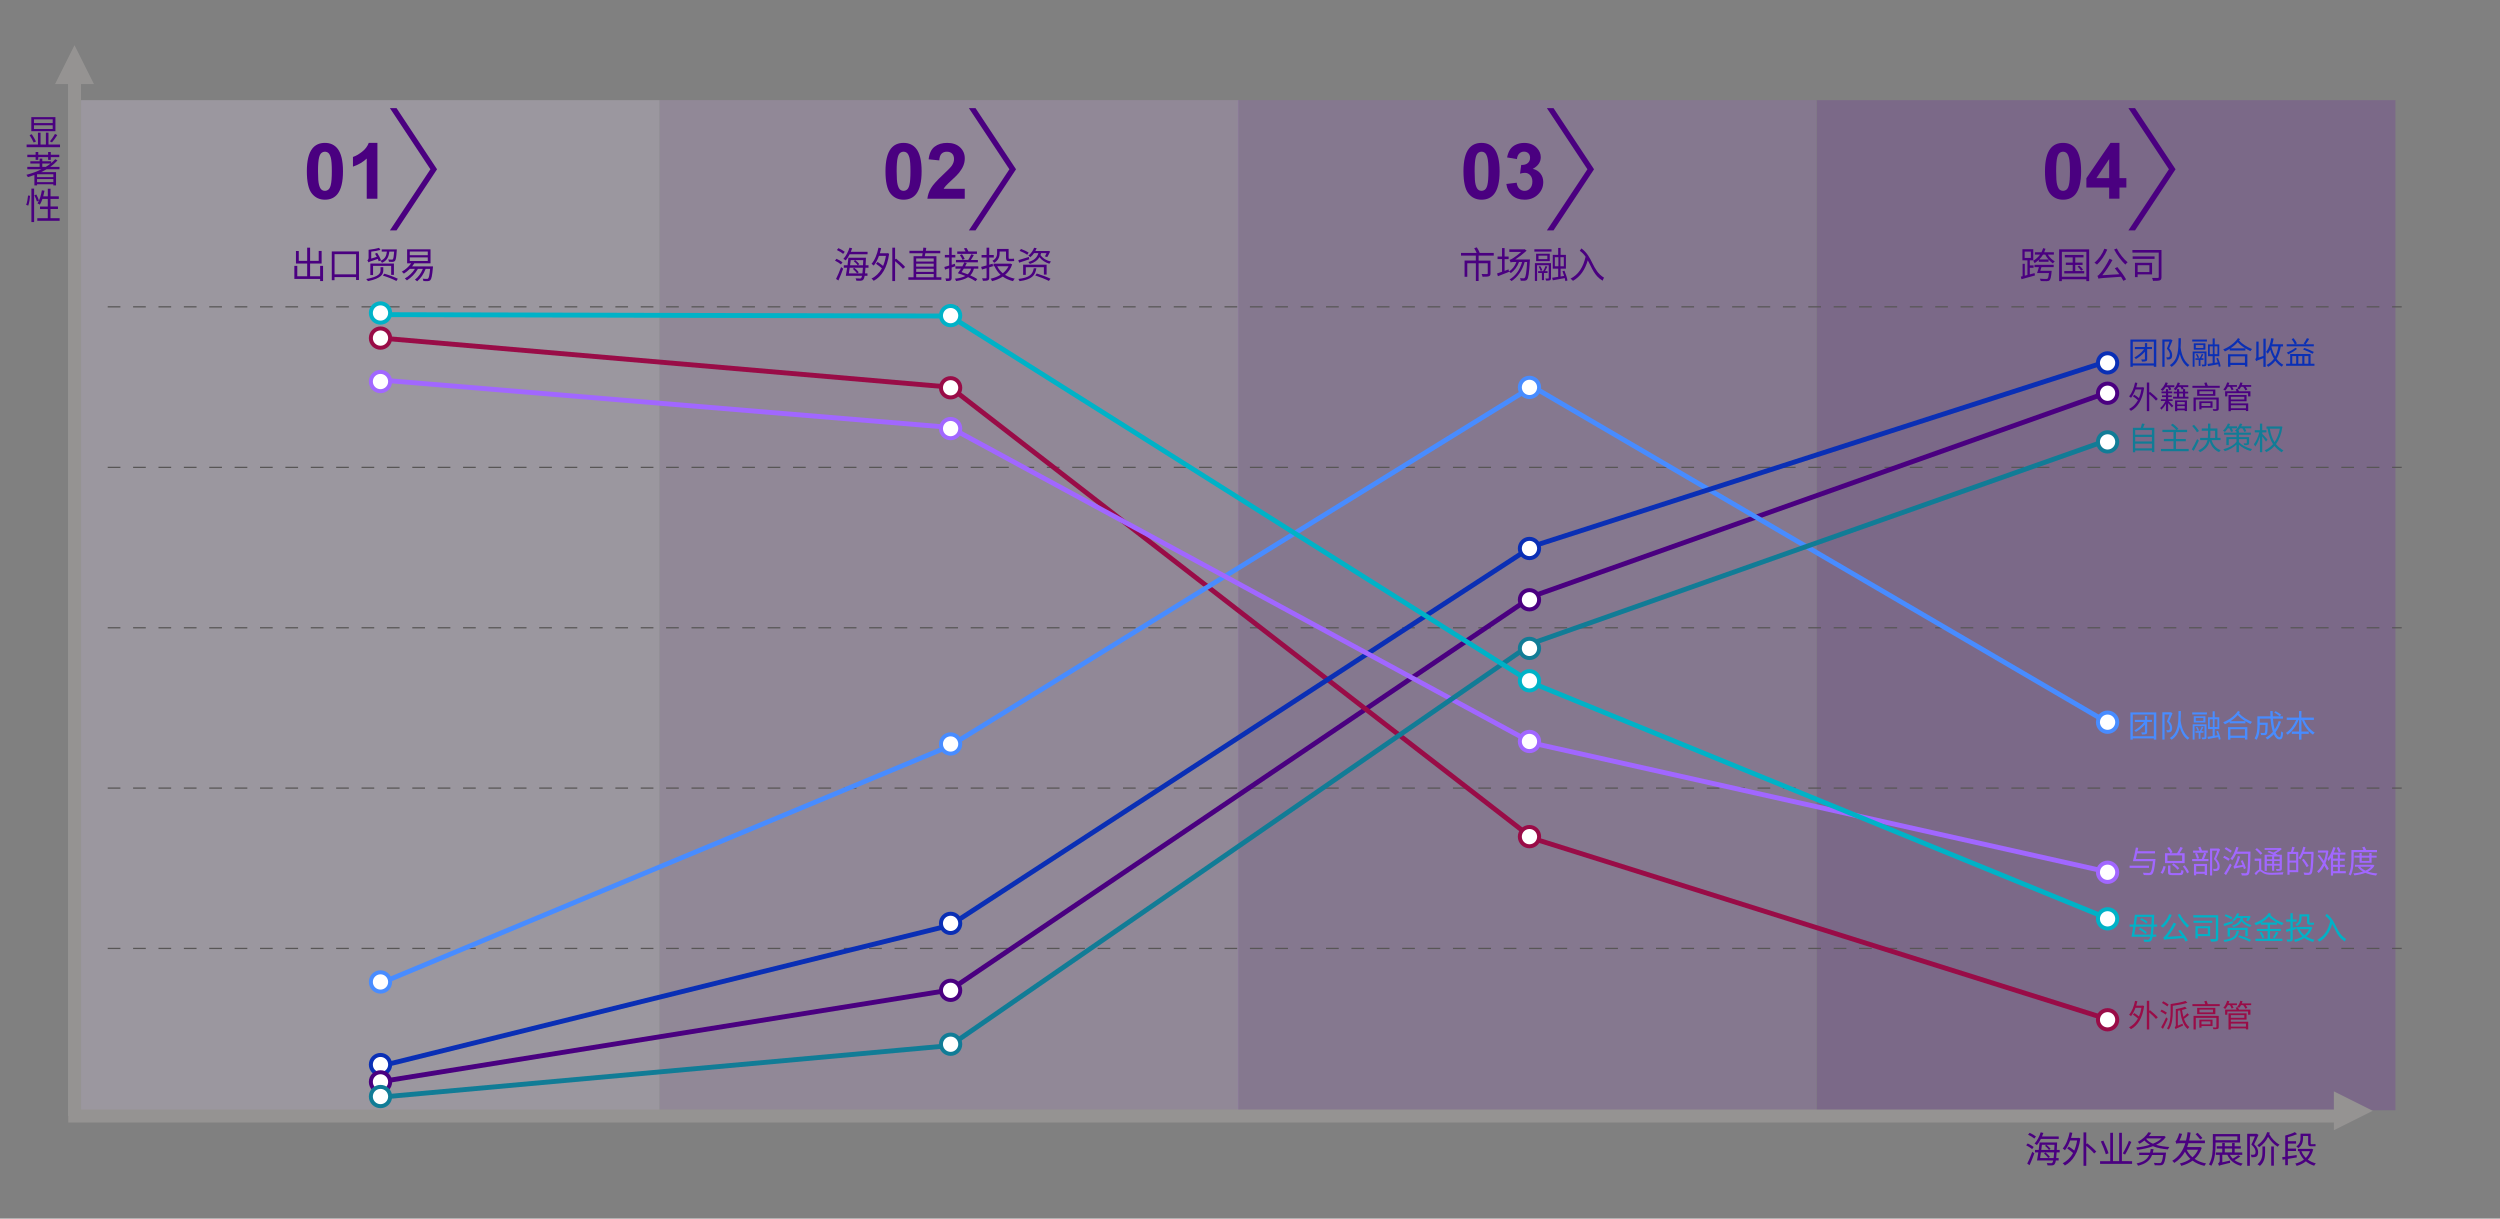 <?xml version="1.0" encoding="utf-8"?>
<!-- Generator: Adobe Illustrator 27.7.0, SVG Export Plug-In . SVG Version: 6.00 Build 0)  -->
<svg version="1.1" xmlns="http://www.w3.org/2000/svg" xmlns:xlink="http://www.w3.org/1999/xlink" x="0px" y="0px"
	 viewBox="0 0 956 466" style="enable-background:new 0 0 956 466;" xml:space="preserve">
<rect x="0" y="0" width="956" height="466" fill="#808080" stroke="none"/>
<style type="text/css">
	.st0{opacity:0.3;fill-rule:evenodd;clip-rule:evenodd;fill:#DAB8FF;stroke:#6500AD;stroke-width:2.095;stroke-miterlimit:8;}
	.st1{fill:#DAB8FF;}
	.st2{fill:#A167FF;}
	.st3{fill:none;stroke:#D9D9D9;stroke-width:0.75;stroke-linejoin:round;stroke-miterlimit:10;}
	.st4{opacity:0.3;fill-rule:evenodd;clip-rule:evenodd;fill:#DBCCE6;}
	.st5{opacity:0.3;fill-rule:evenodd;clip-rule:evenodd;fill:#B799CC;}
	.st6{opacity:0.3;fill-rule:evenodd;clip-rule:evenodd;fill:#9266B3;}
	.st7{opacity:0.3;fill-rule:evenodd;clip-rule:evenodd;fill:#6E3399;}
	.st8{fill:#0A2FB5;}
	.st9{fill:#6DA3FF;}
	.st10{fill:#6500AD;}
	.st11{fill:#959392;}
	.st12{fill-rule:evenodd;clip-rule:evenodd;fill:#0A2FB5;}
	.st13{fill-rule:evenodd;clip-rule:evenodd;fill:#6500AD;}
	.st14{fill-rule:evenodd;clip-rule:evenodd;fill:#A167FF;}
	.st15{fill-rule:evenodd;clip-rule:evenodd;fill:#DAB8FF;}
	.st16{fill-rule:evenodd;clip-rule:evenodd;fill:#959392;}
	.st17{fill-rule:evenodd;clip-rule:evenodd;fill:#6DA3FF;}
	.st18{fill:none;stroke:#585656;stroke-width:0.485;stroke-linejoin:round;stroke-miterlimit:10;stroke-dasharray:4.853,4.853;}
	.st19{fill:none;stroke:#959392;stroke-width:4.952;stroke-miterlimit:8;}
	.st20{fill:#4A0080;}
	.st21{fill-rule:evenodd;clip-rule:evenodd;fill:#4A0080;}
	.st22{fill-rule:evenodd;clip-rule:evenodd;fill:none;}
	.st23{fill:#FFFFFF;}
	.st24{fill:none;stroke:#6500AD;stroke-width:0.75;stroke-miterlimit:10;}
	.st25{fill:none;stroke:#4A0080;stroke-width:1.87;stroke-miterlimit:8;}
	.st26{fill:none;stroke:#990C47;stroke-width:1.87;stroke-miterlimit:8;}
	.st27{fill:none;stroke:#488CFF;stroke-width:1.87;stroke-miterlimit:8;}
	.st28{fill:none;stroke:#0A2FB5;stroke-width:1.87;stroke-miterlimit:8;}
	.st29{fill:none;stroke:#A167FF;stroke-width:1.87;stroke-miterlimit:8;}
	.st30{fill:none;stroke:#117C96;stroke-width:1.87;stroke-miterlimit:8;}
	.st31{fill:none;stroke:#00B2C7;stroke-width:1.87;stroke-miterlimit:8;}
	.st32{fill:#990C47;}
	.st33{fill:#488CFF;}
	.st34{fill:#117C96;}
	.st35{fill:#00B2C7;}
	.st36{fill-rule:evenodd;clip-rule:evenodd;fill:#FFFFFF;stroke:#00B2C7;stroke-width:1.534;stroke-miterlimit:8;}
	.st37{fill-rule:evenodd;clip-rule:evenodd;fill:#FFFFFF;stroke:#990C47;stroke-width:1.534;stroke-miterlimit:8;}
	.st38{fill-rule:evenodd;clip-rule:evenodd;fill:#FFFFFF;stroke:#A167FF;stroke-width:1.534;stroke-miterlimit:8;}
	.st39{fill-rule:evenodd;clip-rule:evenodd;fill:#FFFFFF;stroke:#488CFF;stroke-width:1.534;stroke-miterlimit:8;}
	.st40{fill-rule:evenodd;clip-rule:evenodd;fill:#FFFFFF;stroke:#0A2FB5;stroke-width:1.534;stroke-miterlimit:8;}
	.st41{fill-rule:evenodd;clip-rule:evenodd;fill:#FFFFFF;stroke:#4A0080;stroke-width:1.534;stroke-miterlimit:8;}
	.st42{fill-rule:evenodd;clip-rule:evenodd;fill:#FFFFFF;stroke:#117C96;stroke-width:1.534;stroke-miterlimit:8;}
	.st43{fill:none;stroke:#FFFFFF;stroke-width:2.565;stroke-linejoin:round;stroke-miterlimit:10;}
	.st44{fill:#FFC000;}
</style>
<g id="Layer_1">
	<polygon class="st4" points="30.98,38.3 252.25,38.3 252.25,424.56 30.98,424.56 30.98,38.3 	"/>
	<polygon class="st5" points="252.31,38.3 473.58,38.3 473.58,424.56 252.31,424.56 252.31,38.3 	"/>
	<polygon class="st6" points="473.34,38.3 694.61,38.3 694.61,424.56 473.34,424.56 473.34,38.3 	"/>
	<polygon class="st7" points="694.73,38.3 916.01,38.3 916.01,424.56 694.73,424.56 694.73,38.3 	"/>
	<line class="st18" x1="41.19" y1="117.32" x2="918.42" y2="117.32"/>
	<line class="st18" x1="41.19" y1="178.73" x2="918.42" y2="178.73"/>
	<line class="st18" x1="41.19" y1="240.05" x2="918.42" y2="240.05"/>
	<line class="st18" x1="41.19" y1="301.36" x2="918.42" y2="301.36"/>
	<line class="st18" x1="41.19" y1="362.67" x2="918.42" y2="362.67"/>
	<line class="st19" x1="26.1" y1="426.77" x2="894.95" y2="426.77"/>
	<polygon class="st16" points="892.47,417.34 907.33,424.77 892.47,432.2 892.47,417.34 	"/>
	<line class="st19" x1="28.49" y1="426.74" x2="28.49" y2="29.66"/>
	<polygon class="st16" points="21.06,32.14 28.49,17.28 35.92,32.14 21.06,32.14 	"/>
	<g>
		<g>
			<path class="st20" d="M777.09,439.41c-0.5-0.45-1.49-1.06-2.28-1.44l0.58-0.71c0.8,0.35,1.79,0.92,2.3,1.34L777.09,439.41z
				 M775.21,444.98c0.56-1.09,1.36-2.94,1.93-4.54l0.8,0.59c-0.52,1.46-1.22,3.22-1.82,4.52L775.21,444.98z M776.13,433.19
				c0.83,0.35,1.89,0.97,2.42,1.4l-0.62,0.8c-0.5-0.45-1.55-1.09-2.39-1.48L776.13,433.19z M780.42,435.53
				c-0.45,0.91-0.98,1.72-1.5,2.35c-0.21-0.17-0.64-0.45-0.91-0.57c1-1.06,1.85-2.69,2.35-4.31l1.02,0.25
				c-0.15,0.45-0.34,0.9-0.52,1.33h6.4v0.95H780.42z M786.47,440.68c-0.07,0.87-0.13,1.58-0.18,2.16h0.94v0.92h-1.06
				c-0.14,0.76-0.28,1.16-0.48,1.4c-0.25,0.34-0.55,0.45-0.97,0.49c-0.39,0.04-1.09,0.01-1.76-0.03c-0.03-0.27-0.13-0.63-0.27-0.88
				c0.71,0.06,1.37,0.07,1.62,0.07s0.39-0.03,0.52-0.2c0.13-0.13,0.22-0.41,0.32-0.85h-6.19c0.17-0.83,0.35-1.93,0.5-3.08h-1.29
				v-0.95h1.43c0.13-1,0.25-1.99,0.34-2.86h6.7c0,0-0.01,0.36-0.01,0.49c-0.04,0.88-0.08,1.67-0.11,2.37h1.11v0.95H786.47z
				 M785.3,442.84c0.07-0.56,0.14-1.26,0.2-2.16h-5.06c-0.1,0.77-0.21,1.51-0.31,2.16H785.3z M780.83,437.78
				c-0.08,0.63-0.17,1.29-0.25,1.95h2.94c-0.29-0.46-0.95-1.12-1.54-1.57l0.58-0.38c0.59,0.43,1.27,1.09,1.58,1.54l-0.59,0.41h1.99
				c0.04-0.59,0.07-1.22,0.1-1.95H780.83z M782.21,440.72c0.62,0.48,1.34,1.18,1.7,1.68l-0.64,0.43c-0.32-0.48-1.04-1.22-1.65-1.74
				L782.21,440.72z"/>
			<path class="st20" d="M794.81,435.08l0.71,0.24c-0.74,5.48-2.93,8.74-5.91,10.37c-0.15-0.27-0.59-0.69-0.84-0.85
				c1.62-0.83,2.98-2.1,3.98-3.92c-0.59-0.55-1.51-1.26-2.27-1.77l0.63-0.69c0.67,0.42,1.5,1.01,2.09,1.51
				c0.48-1.11,0.85-2.38,1.09-3.85h-2.66c-0.53,1.46-1.21,2.75-1.99,3.73c-0.17-0.18-0.63-0.52-0.85-0.66
				c1.27-1.44,2.16-3.75,2.66-6.19l1.02,0.2c-0.15,0.67-0.31,1.32-0.5,1.95h2.63L794.81,435.08z M798.17,437.21
				c1.21,0.95,2.72,2.28,3.46,3.17l-0.83,0.71c-0.63-0.8-1.91-1.97-3.01-2.91v7.61h-1.06v-12.77h1.06v4.51L798.17,437.21z"/>
			<path class="st20" d="M815.31,444.03v1.02h-12.24v-1.02h3.89v-10.86H808v10.86h2.37v-10.84h1.04v10.84H815.31z M805.27,441.4
				c-0.34-1.23-1.18-3.33-1.91-4.92l0.97-0.29c0.74,1.55,1.6,3.6,1.97,4.82L805.27,441.4z M815.03,436.69
				c-0.67,1.6-1.61,3.53-2.41,4.82l-0.85-0.46c0.77-1.26,1.78-3.28,2.33-4.82L815.03,436.69z"/>
			<path class="st20" d="M828.19,434.81c-0.84,1.26-2.14,2.23-3.68,2.98c1.46,0.45,3.19,0.7,5.06,0.81
				c-0.21,0.24-0.45,0.64-0.57,0.94c-2.14-0.18-4.09-0.56-5.72-1.23c-1.86,0.73-3.96,1.15-6,1.4c-0.07-0.27-0.25-0.67-0.42-0.91
				c1.78-0.17,3.61-0.5,5.27-1.04c-0.81-0.45-1.51-0.99-2.09-1.65c-0.56,0.46-1.21,0.88-1.92,1.29c-0.14-0.24-0.42-0.6-0.64-0.77
				c1.96-1,3.35-2.44,4.06-3.66l1.09,0.22c-0.27,0.41-0.56,0.83-0.9,1.23h5.65l0.18-0.06L828.19,434.81z M828.3,440.77
				c0,0-0.01,0.32-0.06,0.46c-0.29,2.54-0.62,3.59-1.09,4.02c-0.31,0.28-0.62,0.35-1.13,0.38c-0.41,0.01-1.25,0.01-2.07-0.04
				c-0.01-0.28-0.14-0.66-0.32-0.92c0.88,0.08,1.76,0.1,2.12,0.1c0.28,0,0.45-0.01,0.6-0.13c0.32-0.27,0.6-1.12,0.84-2.96h-4.24
				c-0.88,2.26-2.61,3.43-5.35,4.09c-0.11-0.24-0.38-0.67-0.57-0.88c2.46-0.48,4.02-1.42,4.82-3.21h-3.85v-0.91h4.17
				c0.11-0.42,0.21-0.88,0.27-1.39l1.08,0.08c-0.07,0.46-0.17,0.91-0.27,1.3H828.3z M820.71,435.53c0.62,0.77,1.5,1.37,2.58,1.83
				c1.32-0.53,2.46-1.21,3.29-2.03h-5.66L820.71,435.53z"/>
			<path class="st20" d="M841.95,438.94c-0.57,1.77-1.51,3.15-2.72,4.23c1.22,0.83,2.69,1.42,4.4,1.74
				c-0.22,0.21-0.5,0.63-0.64,0.92c-1.78-0.39-3.31-1.06-4.55-2c-1.29,0.92-2.76,1.57-4.31,1.99c-0.11-0.27-0.36-0.67-0.55-0.9
				c1.44-0.34,2.84-0.92,4.03-1.76c-0.83-0.77-1.53-1.68-2.09-2.73c-0.97,1.72-2.28,3.15-4.09,4.27c-0.15-0.24-0.52-0.62-0.77-0.8
				c2.55-1.55,4.09-3.84,5.01-6.74h-1.95c-0.88,0-1.36,0.08-1.48,0.24c-0.07-0.22-0.24-0.74-0.35-0.98c0.2-0.06,0.35-0.25,0.5-0.56
				c0.17-0.28,0.69-1.42,0.94-2.48l1.09,0.21c-0.24,0.9-0.64,1.83-1.01,2.56h2.52c0.27-1.01,0.46-2.07,0.59-3.21l1.16,0.17
				c-0.15,1.08-0.34,2.09-0.56,3.04h6.04l-0.01,1.01h-6.3c-0.15,0.5-0.32,1.01-0.49,1.48h4.69l0.2-0.06L841.95,438.94z
				 M836.17,439.66c0.53,1.11,1.29,2.09,2.24,2.89c0.9-0.79,1.64-1.75,2.14-2.89H836.17z M841.35,435.75
				c-0.38-0.53-1.16-1.42-1.76-2.06l0.8-0.5c0.6,0.62,1.41,1.49,1.81,1.99L841.35,435.75z"/>
			<path class="st20" d="M847.23,436.91v0.83c0,2.38-0.21,5.79-1.64,8.07c-0.2-0.17-0.66-0.45-0.91-0.53
				c1.4-2.2,1.51-5.29,1.51-7.54v-4.08h10.41v3.25H847.23z M847.23,434.57V436h8.33v-1.43H847.23z M856.7,442.21
				c-0.66,0.5-1.51,1.04-2.23,1.42c0.85,0.63,1.89,1.06,3.12,1.32c-0.24,0.21-0.5,0.59-0.64,0.87c-2.48-0.63-4.26-2.06-5.21-4.22
				h-1.93v2.86l3.01-0.67c-0.04,0.25-0.07,0.66-0.04,0.87c-3.5,0.85-3.95,0.98-4.22,1.16c-0.04-0.25-0.27-0.69-0.41-0.88
				c0.25-0.14,0.67-0.45,0.67-1.06v-2.27h-1.51v-0.91h2.47v-1.47h-2.09v-0.9h2.09v-1.26h0.98v1.26h2.79v-1.26h0.98v1.26h2.35v0.9
				h-2.35v1.47h2.91v0.91h-4.74c0.29,0.55,0.66,1.05,1.12,1.49c0.7-0.42,1.57-0.98,2.09-1.4L856.7,442.21z M850.76,440.68h2.79
				v-1.47h-2.79V440.68z"/>
			<path class="st20" d="M863.65,433.99c-0.49,1.13-1.12,2.46-1.68,3.56c1.25,1.15,1.54,2.16,1.54,3.03c0,0.76-0.2,1.36-0.63,1.64
				c-0.22,0.15-0.52,0.24-0.81,0.28c-0.34,0.04-0.74,0.04-1.11,0.01c-0.01-0.27-0.13-0.67-0.28-0.97c0.36,0.06,0.7,0.06,0.97,0.03
				c0.2,0,0.39-0.04,0.52-0.13c0.27-0.15,0.36-0.52,0.36-0.95c-0.01-0.77-0.36-1.72-1.6-2.8c0.5-0.99,0.99-2.18,1.37-3.14h-1.95
				v11.26h-1.02v-12.24h3.43l0.17-0.04L863.65,433.99z M867.99,433.09c-0.07,0.2-0.14,0.41-0.22,0.6c0.87,1.65,2.4,3.24,3.92,4.02
				c-0.22,0.18-0.55,0.56-0.7,0.8c-1.36-0.8-2.73-2.21-3.68-3.77c-0.73,1.46-1.83,2.89-3.45,3.98c-0.14-0.25-0.45-0.62-0.67-0.78
				c2.04-1.34,3.25-3.33,3.75-5.01L867.99,433.09z M865.16,438.41h1.01v2.09c0,1.82-0.2,3.8-1.99,5.35
				c-0.21-0.21-0.63-0.48-0.94-0.62c1.72-1.4,1.92-3.17,1.92-4.76V438.41z M868.51,438.4h1.02v7.35h-1.02V438.4z"/>
			<path class="st20" d="M878.28,442.6c-1.16,0.18-2.33,0.39-3.4,0.56v2.42h-1.01v-2.27l-1.01,0.17l-0.15-0.98
				c0.34-0.04,0.74-0.1,1.16-0.15v-8.11l0.03,0.01v-0.01c1.3-0.34,2.8-0.87,3.67-1.32l0.84,0.78c-0.99,0.43-2.31,0.85-3.53,1.16
				v1.53h3.14v0.92h-3.14v1.92H878v0.92h-3.12v2.03c1.04-0.15,2.21-0.32,3.36-0.49L878.28,442.6z M884.56,439.52
				c-0.41,1.67-1.12,2.94-2.06,3.91c0.87,0.66,1.91,1.16,3.08,1.44c-0.22,0.21-0.5,0.6-0.64,0.9c-1.2-0.36-2.27-0.92-3.17-1.68
				c-1.01,0.83-2.21,1.37-3.53,1.76c-0.1-0.28-0.34-0.69-0.53-0.9c1.25-0.29,2.4-0.81,3.33-1.54c-0.8-0.85-1.42-1.88-1.85-3.05
				l0.52-0.14h-0.98v-0.9h5l0.18-0.04L884.56,439.52z M880.68,435.22c0,1.25-0.32,2.8-1.83,3.81c-0.14-0.18-0.52-0.52-0.71-0.66
				c1.36-0.92,1.58-2.16,1.58-3.18v-1.68h3.88v3.54c0,0.36,0.04,0.48,0.24,0.48h0.94c0.18,0,0.49-0.01,0.64-0.06
				c0.03,0.24,0.04,0.59,0.08,0.81c-0.17,0.06-0.43,0.06-0.71,0.06h-1.05c-0.92,0-1.11-0.36-1.11-1.32v-2.61h-1.95V435.22z
				 M880.06,440.22c0.39,0.98,0.95,1.83,1.69,2.56c0.67-0.69,1.22-1.54,1.57-2.56H880.06z"/>
		</g>
	</g>
	<g>
		<polygon class="st21" points="149.1,41.35 151.64,41.35 167.13,64.73 151.64,88.1 149.1,88.1 164.59,64.73 149.1,41.35 		"/>
		<g>
			<path class="st20" d="M124.25,54.64c2.06,0,3.67,0.74,4.83,2.21c1.38,1.74,2.08,4.63,2.08,8.66c0,4.02-0.7,6.92-2.09,8.68
				c-1.15,1.45-2.76,2.18-4.82,2.18c-2.07,0-3.74-0.79-5.01-2.39c-1.27-1.59-1.9-4.43-1.9-8.51c0-4,0.7-6.89,2.09-8.65
				C120.58,55.36,122.19,54.64,124.25,54.64z M124.25,58.02c-0.49,0-0.93,0.16-1.32,0.47c-0.39,0.31-0.69,0.88-0.9,1.69
				c-0.28,1.05-0.42,2.83-0.42,5.33s0.13,4.21,0.38,5.14s0.57,1.55,0.95,1.86c0.38,0.31,0.82,0.46,1.31,0.46s0.93-0.16,1.32-0.47
				c0.39-0.31,0.69-0.88,0.9-1.69c0.28-1.04,0.42-2.82,0.42-5.31s-0.13-4.21-0.38-5.14c-0.25-0.93-0.57-1.56-0.95-1.87
				C125.18,58.17,124.74,58.02,124.25,58.02z"/>
			<path class="st20" d="M144.32,75.99h-4.08V60.63c-1.49,1.39-3.25,2.42-5.27,3.09v-3.7c1.06-0.35,2.22-1.01,3.47-1.98
				c1.25-0.97,2.1-2.11,2.57-3.4h3.31V75.99z"/>
		</g>
	</g>
	<g>
		<polygon class="st21" points="370.5,41.35 373.04,41.35 388.53,64.73 373.04,88.1 370.5,88.1 385.99,64.73 370.5,41.35 		"/>
		<g>
			<path class="st20" d="M345.52,54.64c2.06,0,3.67,0.74,4.83,2.21c1.38,1.74,2.08,4.63,2.08,8.66c0,4.02-0.7,6.92-2.09,8.68
				c-1.15,1.45-2.76,2.18-4.82,2.18c-2.07,0-3.74-0.79-5.01-2.39c-1.27-1.59-1.9-4.43-1.9-8.51c0-4,0.7-6.89,2.09-8.65
				C341.85,55.36,343.46,54.64,345.52,54.64z M345.52,58.02c-0.49,0-0.93,0.16-1.32,0.47c-0.39,0.31-0.69,0.88-0.9,1.69
				c-0.28,1.05-0.42,2.83-0.42,5.33s0.13,4.21,0.38,5.14s0.57,1.55,0.95,1.86c0.38,0.31,0.82,0.46,1.31,0.46s0.93-0.16,1.32-0.47
				c0.39-0.31,0.69-0.88,0.9-1.69c0.28-1.04,0.42-2.82,0.42-5.31s-0.13-4.21-0.38-5.14c-0.25-0.93-0.57-1.56-0.95-1.87
				C346.45,58.17,346.01,58.02,345.52,58.02z"/>
			<path class="st20" d="M368.92,72.21v3.79h-14.29c0.16-1.43,0.62-2.79,1.39-4.07c0.77-1.28,2.3-2.98,4.58-5.1
				c1.84-1.71,2.96-2.87,3.38-3.48c0.56-0.84,0.84-1.67,0.84-2.5c0-0.91-0.24-1.61-0.73-2.1s-1.16-0.73-2.02-0.73
				c-0.85,0-1.53,0.26-2.03,0.77s-0.79,1.36-0.87,2.55l-4.06-0.41c0.24-2.24,1-3.85,2.28-4.83c1.28-0.98,2.87-1.46,4.79-1.46
				c2.1,0,3.75,0.57,4.95,1.7s1.8,2.54,1.8,4.22c0,0.96-0.17,1.87-0.52,2.73c-0.34,0.87-0.89,1.77-1.63,2.72
				c-0.49,0.63-1.38,1.53-2.67,2.71c-1.29,1.18-2.1,1.96-2.44,2.35c-0.34,0.39-0.62,0.76-0.83,1.13H368.92z"/>
		</g>
	</g>
	<g>
		<polygon class="st21" points="591.53,41.35 594.07,41.35 609.56,64.73 594.07,88.1 591.53,88.1 607.03,64.73 591.53,41.35 		"/>
		<g>
			<path class="st20" d="M566.54,54.64c2.06,0,3.67,0.74,4.83,2.21c1.38,1.74,2.08,4.63,2.08,8.66c0,4.02-0.7,6.92-2.09,8.68
				c-1.15,1.45-2.76,2.18-4.82,2.18c-2.07,0-3.74-0.79-5.01-2.39c-1.27-1.59-1.9-4.43-1.9-8.51c0-4,0.7-6.89,2.09-8.65
				C562.88,55.36,564.48,54.64,566.54,54.64z M566.54,58.02c-0.49,0-0.93,0.16-1.32,0.47c-0.39,0.31-0.69,0.88-0.9,1.69
				c-0.28,1.05-0.42,2.83-0.42,5.33s0.12,4.21,0.38,5.14s0.57,1.55,0.95,1.86s0.82,0.46,1.31,0.46s0.93-0.16,1.32-0.47
				s0.69-0.88,0.9-1.69c0.28-1.04,0.42-2.82,0.42-5.31s-0.13-4.21-0.38-5.14c-0.25-0.93-0.57-1.56-0.95-1.87
				C567.48,58.17,567.04,58.02,566.54,58.02z"/>
			<path class="st20" d="M576.03,70.35l3.95-0.48c0.13,1.01,0.46,1.78,1.02,2.31c0.55,0.53,1.22,0.8,2,0.8
				c0.84,0,1.55-0.32,2.12-0.96s0.86-1.5,0.86-2.58c0-1.02-0.28-1.84-0.83-2.44c-0.55-0.6-1.22-0.9-2.02-0.9
				c-0.52,0-1.15,0.1-1.87,0.3l0.45-3.32c1.1,0.03,1.94-0.21,2.52-0.72c0.58-0.51,0.87-1.18,0.87-2.02c0-0.72-0.21-1.29-0.64-1.71
				s-0.99-0.64-1.7-0.64c-0.7,0-1.29,0.24-1.79,0.73s-0.79,1.19-0.9,2.12l-3.76-0.64c0.26-1.29,0.66-2.31,1.18-3.08
				c0.53-0.77,1.26-1.37,2.21-1.81c0.94-0.44,2-0.66,3.17-0.66c2,0,3.61,0.64,4.82,1.92c1,1.04,1.5,2.22,1.5,3.54
				c0,1.87-1.02,3.36-3.06,4.47c1.22,0.26,2.19,0.85,2.92,1.76c0.73,0.91,1.09,2.01,1.09,3.29c0,1.87-0.68,3.46-2.05,4.77
				c-1.36,1.32-3.06,1.97-5.09,1.97c-1.92,0-3.52-0.55-4.79-1.66C576.97,73.59,576.24,72.14,576.03,70.35z"/>
		</g>
	</g>
	<g>
		<polygon class="st21" points="813.9,41.35 816.44,41.35 831.93,64.73 816.44,88.1 813.9,88.1 829.39,64.73 813.9,41.35 		"/>
		<g>
			<path class="st20" d="M788.91,54.64c2.06,0,3.67,0.74,4.83,2.21c1.38,1.74,2.08,4.63,2.08,8.66c0,4.02-0.7,6.92-2.09,8.68
				c-1.15,1.45-2.76,2.18-4.82,2.18c-2.07,0-3.74-0.79-5.01-2.39c-1.27-1.59-1.9-4.43-1.9-8.51c0-4,0.7-6.89,2.09-8.65
				C785.24,55.36,786.85,54.64,788.91,54.64z M788.91,58.02c-0.49,0-0.93,0.16-1.32,0.47c-0.39,0.31-0.69,0.88-0.9,1.69
				c-0.28,1.05-0.42,2.83-0.42,5.33s0.12,4.21,0.38,5.14s0.57,1.55,0.95,1.86s0.82,0.46,1.31,0.46s0.93-0.16,1.32-0.47
				s0.69-0.88,0.9-1.69c0.28-1.04,0.42-2.82,0.42-5.31s-0.13-4.21-0.38-5.14c-0.25-0.93-0.57-1.56-0.95-1.87
				C789.84,58.17,789.4,58.02,788.91,58.02z"/>
			<path class="st20" d="M806.54,75.99v-4.28h-8.71v-3.57l9.23-13.51h3.42v13.49h2.64v3.58h-2.64v4.28H806.54z M806.54,68.13v-7.27
				l-4.89,7.27H806.54z"/>
		</g>
	</g>
	<g>
		<path class="st20" d="M22.95,55.27v1.01H10.18v-1.01h4.33v-4.54h1v4.54h2.04v-4.54h0.99v4.54H22.95z M12.89,54.51
			c-0.32-0.73-1-1.95-1.57-2.83l0.83-0.35c0.57,0.87,1.27,2.06,1.6,2.77L12.89,54.51z M21.19,50.18h-9.22V44.8h9.22V50.18z
			 M20.15,45.64h-7.16v1.43h7.16V45.64z M20.15,47.89h-7.16v1.44h7.16V47.89z M19.09,54.06c0.64-0.76,1.47-1.95,1.93-2.83l0.88,0.41
			c-0.59,0.97-1.37,2.06-2.02,2.8L19.09,54.06z"/>
		<path class="st20" d="M17.8,64.73c-0.66,0.39-1.36,0.76-2.06,1.09h5.69v5.08H20.4v-0.43h-6.23v0.43h-1.02v-3.98
			c-0.83,0.29-1.67,0.56-2.49,0.81c-0.11-0.24-0.39-0.69-0.57-0.88c2.02-0.52,3.99-1.23,5.8-2.13h-5.45V63.8h4.72v-1.26h-3.56v-0.88
			h3.56v-1.02h1.02v1.02h3.39v0.71c0.58-0.48,1.09-0.98,1.57-1.5l0.84,0.49c-0.8,0.88-1.72,1.71-2.76,2.44h3.53v0.92H17.8z
			 M13.62,60.09h-3.18v-0.92h3.18v-1.04h1.01v1.04h3.77v-1.04h1.02v1.04h3.25v0.92h-3.25v1.04H18.4v-1.04h-3.77v1.04h-1.01V60.09z
			 M20.4,66.65h-6.23v1.09h6.23V66.65z M20.4,69.65v-1.18h-6.23v1.18H20.4z M17.53,63.8c0.64-0.39,1.26-0.81,1.82-1.26h-3.18v1.26
			H17.53z"/>
		<path class="st20" d="M10,78.35c0.38-0.92,0.63-2.45,0.73-3.59l0.78,0.11c-0.07,1.15-0.34,2.73-0.7,3.75L10,78.35z M12.01,72.12
			h1.04v12.79h-1.04V72.12z M13.88,74.36c0.42,0.76,0.85,1.75,1.02,2.34l-0.78,0.38c-0.15-0.6-0.57-1.61-0.97-2.38L13.88,74.36z
			 M22.8,83.44v1h-8.54v-1h4.01v-3.5h-2.97v-0.97h2.97v-2.9h-2.04c-0.28,0.84-0.6,1.57-0.98,2.17c-0.21-0.14-0.67-0.36-0.92-0.48
			c0.81-1.22,1.37-3.1,1.69-5l1.01,0.17c-0.14,0.73-0.31,1.46-0.5,2.14h1.75v-2.9h1.04v2.9h3.17v0.99H19.3v2.9h2.86v0.97H19.3v3.5
			H22.8z"/>
	</g>
	<g>
		<g>
			<path class="st20" d="M321.58,101.11c-0.5-0.45-1.49-1.06-2.28-1.44l0.57-0.71c0.8,0.35,1.79,0.92,2.3,1.34L321.58,101.11z
				 M319.7,106.68c0.56-1.09,1.36-2.94,1.93-4.54l0.8,0.59c-0.52,1.46-1.22,3.22-1.82,4.52L319.7,106.68z M320.62,94.89
				c0.83,0.35,1.89,0.97,2.42,1.4l-0.62,0.8c-0.5-0.45-1.55-1.09-2.4-1.48L320.62,94.89z M324.91,97.23
				c-0.45,0.91-0.98,1.72-1.5,2.35c-0.21-0.17-0.64-0.45-0.91-0.57c0.99-1.06,1.85-2.69,2.35-4.31l1.02,0.25
				c-0.15,0.45-0.34,0.9-0.52,1.33h6.4v0.95H324.91z M330.96,102.38c-0.07,0.87-0.13,1.58-0.18,2.16h0.94v0.92h-1.06
				c-0.14,0.76-0.28,1.16-0.48,1.4c-0.25,0.34-0.55,0.45-0.97,0.49c-0.39,0.04-1.09,0.01-1.76-0.03c-0.03-0.27-0.13-0.63-0.27-0.88
				c0.71,0.06,1.37,0.07,1.62,0.07s0.39-0.03,0.52-0.2c0.13-0.13,0.22-0.41,0.32-0.85h-6.19c0.17-0.83,0.35-1.93,0.5-3.08h-1.29
				v-0.95h1.43c0.13-1,0.25-1.99,0.34-2.86h6.7c0,0-0.01,0.36-0.01,0.49c-0.04,0.88-0.08,1.67-0.11,2.37h1.11v0.95H330.96z
				 M329.78,104.54c0.07-0.56,0.14-1.26,0.2-2.16h-5.06c-0.1,0.77-0.21,1.51-0.31,2.16H329.78z M325.32,99.48
				c-0.08,0.63-0.17,1.29-0.25,1.95H328c-0.29-0.46-0.95-1.12-1.54-1.57l0.57-0.38c0.59,0.43,1.27,1.09,1.58,1.54l-0.59,0.41h1.99
				c0.04-0.59,0.07-1.22,0.1-1.95H325.32z M326.7,102.43c0.62,0.48,1.34,1.18,1.69,1.68l-0.64,0.43c-0.32-0.48-1.04-1.22-1.65-1.74
				L326.7,102.43z"/>
			<path class="st20" d="M339.3,96.78l0.71,0.24c-0.74,5.48-2.93,8.74-5.91,10.37c-0.15-0.27-0.59-0.69-0.84-0.85
				c1.62-0.83,2.98-2.1,3.98-3.92c-0.59-0.55-1.51-1.26-2.27-1.76l0.63-0.69c0.67,0.42,1.5,1.01,2.09,1.51
				c0.48-1.11,0.85-2.38,1.09-3.85h-2.66c-0.53,1.46-1.2,2.75-1.99,3.73c-0.17-0.18-0.63-0.52-0.86-0.66
				c1.28-1.44,2.16-3.75,2.66-6.19l1.02,0.2c-0.15,0.67-0.31,1.32-0.5,1.95h2.63L339.3,96.78z M342.66,98.91
				c1.2,0.95,2.72,2.28,3.46,3.17l-0.83,0.71c-0.63-0.8-1.91-1.98-3.01-2.91v7.61h-1.06V94.71h1.06v4.51L342.66,98.91z"/>
			<path class="st20" d="M359.98,106.03v0.97h-12.62v-0.97h1.99v-8.07h3.28c0.06-0.34,0.13-0.71,0.18-1.11h-5.04V95.9h5.18
				c0.06-0.43,0.1-0.85,0.13-1.22l1.13,0.11l-0.18,1.11h5.53v0.95h-5.71c-0.07,0.39-0.14,0.77-0.22,1.11h4.46v8.07H359.98z
				 M350.35,98.84v1.18h6.7v-1.18H350.35z M357.04,100.83h-6.7v1.12h6.7V100.83z M350.35,103.97h6.7v-1.21h-6.7V103.97z
				 M350.35,106.03h6.7v-1.25h-6.7V106.03z"/>
			<path class="st20" d="M363.91,102.29v3.96c0,0.56-0.14,0.84-0.46,1.01c-0.32,0.17-0.84,0.21-1.65,0.2
				c-0.03-0.27-0.15-0.7-0.29-0.98c0.56,0.03,1.06,0.03,1.21,0.01c0.17,0,0.24-0.06,0.24-0.24v-3.66l-1.57,0.5l-0.27-1
				c0.5-0.14,1.15-0.34,1.84-0.55v-3.08h-1.65v-0.97h1.65v-2.8h0.97v2.8h1.4v0.97h-1.4v2.79l1.23-0.39l0.15,0.95L363.91,102.29z
				 M372.41,102.75c-0.29,1.05-0.73,1.89-1.39,2.55c1.05,0.46,2.02,0.95,2.7,1.43l-0.69,0.8c-0.69-0.49-1.71-1.04-2.83-1.55
				c-1.11,0.74-2.59,1.21-4.59,1.5c-0.08-0.29-0.28-0.67-0.45-0.9c1.72-0.18,3.01-0.52,3.98-1.05c-0.95-0.41-1.95-0.76-2.86-1.04
				c0.36-0.48,0.78-1.09,1.19-1.74h-2.1v-0.9H368c0.29-0.5,0.53-1.01,0.73-1.47l0.97,0.2c-0.18,0.41-0.41,0.84-0.64,1.27h5.04v0.9
				H372.41z M373.94,100.32h-8.38v-0.91h4.68c0.39-0.6,0.91-1.53,1.18-2.17l0.98,0.27c-0.38,0.64-0.77,1.36-1.15,1.91h2.69V100.32z
				 M373.59,97.08h-7.54v-0.91h3.19c-0.18-0.39-0.42-0.84-0.64-1.19l0.97-0.17c0.28,0.41,0.57,0.94,0.77,1.36h3.25V97.08z
				 M368.07,99.37c-0.18-0.49-0.6-1.26-1.01-1.82l0.79-0.32c0.42,0.55,0.87,1.29,1.05,1.77L368.07,99.37z M368.55,102.75
				c-0.27,0.46-0.56,0.92-0.84,1.3c0.76,0.24,1.55,0.52,2.34,0.84c0.62-0.56,1.04-1.26,1.3-2.14H368.55z"/>
			<path class="st20" d="M378.28,102.23v3.94c0,0.59-0.15,0.87-0.52,1.02c-0.35,0.17-0.94,0.2-1.89,0.2
				c-0.04-0.27-0.2-0.69-0.32-0.97c0.67,0.03,1.27,0.01,1.44,0.01c0.2,0,0.27-0.07,0.27-0.27v-3.61l-1.76,0.52l-0.31-1.01
				c0.57-0.14,1.29-0.34,2.07-0.56v-3.01h-1.91v-0.98h1.91v-2.8h1.02v2.8h1.74v0.98h-1.74v2.73l1.3-0.38l0.14,0.95L378.28,102.23z
				 M387.06,101.11c-0.56,1.68-1.53,3-2.73,4.01c1.05,0.66,2.31,1.15,3.71,1.44c-0.24,0.22-0.52,0.66-0.66,0.95
				c-1.5-0.36-2.83-0.95-3.92-1.75c-1.22,0.83-2.63,1.39-4.11,1.76c-0.1-0.29-0.32-0.73-0.52-0.95c1.34-0.29,2.65-0.78,3.78-1.49
				c-0.95-0.88-1.72-1.96-2.28-3.21l0.14-0.06h-0.55v-0.98h6.26l0.2-0.04L387.06,101.11z M382.27,96.77c0,1.25-0.38,2.75-2.1,3.74
				c-0.12-0.21-0.49-0.6-0.67-0.77c1.54-0.85,1.79-2,1.79-3V95.2h4.41v3.24c0,0.39,0.04,0.53,0.27,0.53h1.08
				c0.21,0,0.52-0.03,0.7-0.07c0.01,0.27,0.04,0.66,0.08,0.9c-0.18,0.06-0.48,0.07-0.76,0.07h-1.18c-0.97,0-1.19-0.41-1.19-1.44
				v-2.24h-2.44V96.77z M381.34,101.82c0.49,1.02,1.23,1.92,2.13,2.68c0.91-0.73,1.68-1.61,2.19-2.68H381.34z"/>
			<path class="st20" d="M393.59,99.16c-1.34,0.45-2.77,0.92-3.89,1.29l-0.29-0.97c1.01-0.28,2.52-0.76,4.03-1.23L393.59,99.16z
				 M396.31,102.58c-0.46,2.79-1.75,4.29-6.44,4.94c-0.07-0.24-0.29-0.64-0.46-0.85c4.43-0.55,5.48-1.78,5.9-4.09H396.31z
				 M392.81,97.44c-0.63-0.49-1.91-1.13-2.91-1.51l0.52-0.73c1.01,0.35,2.3,0.95,2.94,1.43L392.81,97.44z M399.18,105v-2.83h-6.91
				v2.93h-1.02v-3.88h8.98V105H399.18z M398.13,96.81c-0.07,0.25-0.15,0.48-0.24,0.71c0.77,1.2,2.27,2.14,4.02,2.52
				c-0.22,0.18-0.49,0.56-0.63,0.81c-1.55-0.43-2.91-1.33-3.8-2.52c-0.66,1.13-1.75,2.04-3.68,2.62c-0.1-0.22-0.37-0.57-0.56-0.76
				c2.48-0.67,3.43-1.95,3.84-3.39h-1.65c-0.39,0.56-0.87,1.11-1.46,1.6c-0.17-0.24-0.5-0.52-0.73-0.64
				c1.12-0.87,1.85-2.05,2.2-3.01l0.99,0.14c-0.14,0.36-0.31,0.73-0.5,1.09h4.73l0.17-0.04l0.76,0.21
				c-0.35,0.77-0.78,1.61-1.12,2.16l-0.91-0.27c0.21-0.32,0.42-0.78,0.64-1.23H398.13z M396.46,104.58c1.71,0.53,4.03,1.39,5.25,2
				l-0.62,0.85c-1.16-0.62-3.47-1.53-5.21-2.1L396.46,104.58z"/>
		</g>
	</g>
	<g>
		<g>
			<path class="st20" d="M565.42,97.76v1.89h4.54v4.9c0,0.6-0.14,0.91-0.59,1.09c-0.48,0.17-1.26,0.18-2.45,0.18
				c-0.04-0.32-0.22-0.74-0.36-1.04c0.95,0.03,1.79,0.03,2.03,0.03c0.25-0.03,0.32-0.08,0.32-0.28v-3.87h-3.49v6.79h-1.05v-6.79
				h-3.28v5.2h-1.04v-6.22h4.31v-1.89h-5.67v-1.02h5.97c-0.22-0.55-0.6-1.27-0.92-1.83l1-0.31c0.42,0.64,0.9,1.53,1.09,2.07
				l-0.18,0.07h5.56v1.02H565.42z"/>
			<path class="st20" d="M585.06,99.2c0,0-0.01,0.36-0.04,0.49c-0.28,4.9-0.57,6.61-1.06,7.2c-0.27,0.32-0.53,0.43-0.94,0.46
				c-0.34,0.04-0.9,0.04-1.5,0.01c-0.01-0.29-0.11-0.71-0.27-0.99c0.57,0.06,1.08,0.07,1.33,0.07c0.22,0,0.35-0.03,0.48-0.21
				c0.38-0.38,0.66-1.98,0.92-6.05h-0.95c-0.95,3.28-2.62,5.71-4.99,7.3c-0.17-0.17-0.56-0.48-0.8-0.6c2.37-1.4,3.95-3.71,4.82-6.7
				h-1.18c-0.63,1.79-1.77,3.26-3.11,4.23c-0.13-0.15-0.5-0.42-0.73-0.57l0.03,0.11c-1.47,0.59-3.04,1.22-4.26,1.68l-0.34-1.05
				c0.52-0.17,1.18-0.39,1.91-0.66v-4.85h-1.71V98.1h1.71v-3.24h0.98v3.24h1.54v0.98h-1.54v4.5l1.5-0.56l0.18,0.8
				c1.26-0.83,2.27-2.1,2.84-3.63h-0.98c-0.64,0-1.11,0.06-1.22,0.17c-0.07-0.22-0.29-0.73-0.43-0.98c0.35-0.06,0.85-0.34,1.4-0.69
				c0.46-0.29,1.82-1.23,3.03-2.34h-4.5v-1h5.62l0.2-0.08l0.78,0.59c-1.49,1.34-2.96,2.46-4.33,3.35H585.06z"/>
			<path class="st20" d="M586.74,95.31h6.57v0.91h-6.57V95.31z M593.1,106.33c0,0.45-0.08,0.69-0.39,0.84
				c-0.29,0.13-0.77,0.14-1.5,0.14c-0.03-0.24-0.15-0.57-0.27-0.81c0.52,0.01,0.98,0.01,1.11,0.01c0.14-0.01,0.18-0.06,0.18-0.2
				v-4.88h-4.45v6.01h-0.84v-6.82h6.16V106.33z M592.63,99.85h-5.22v-2.83h5.22V99.85z M590.42,104.39v2.72h-0.8v-2.72h-1.44v-0.71
				h1.91c0.34-0.59,0.74-1.4,0.94-1.99l0.7,0.28c-0.29,0.56-0.62,1.19-0.92,1.71h0.98v0.71H590.42z M591.7,97.78h-3.38v1.32h3.38
				V97.78z M588.98,101.74c0.34,0.52,0.67,1.19,0.81,1.62l-0.63,0.24c-0.13-0.43-0.46-1.13-0.78-1.65L588.98,101.74z M598.6,107.5
				c-0.04-0.34-0.13-0.71-0.24-1.15c-1.62,0.31-3.31,0.59-4.57,0.84l-0.25-0.97c0.64-0.08,1.44-0.21,2.31-0.36v-3.12h-2.07v-5.27
				h2.07v-2.66h0.92v2.66h2.03v5.27h-2.03v3l1.34-0.24c-0.18-0.6-0.41-1.23-0.63-1.78l0.76-0.2c0.52,1.2,1.02,2.8,1.16,3.74
				L598.6,107.5z M594.57,101.82h1.36v-3.46h-1.36V101.82z M598,98.36h-1.29v3.46H598V98.36z"/>
			<path class="st20" d="M604.73,95c4.44,3.18,4.02,8.42,8.66,11.19c-0.2,0.27-0.45,0.84-0.52,1.15c-3.19-1.78-4.16-5-5.7-7.8
				c-1.06,3.64-2.84,6.21-5.66,7.86c-0.18-0.22-0.66-0.64-0.94-0.84c3.12-1.61,4.86-4.44,5.76-8.39c-0.6-0.85-1.32-1.64-2.23-2.27
				L604.73,95z"/>
		</g>
	</g>
	<g>
		<g>
			<path class="st20" d="M778.03,104.43l0.13,0.91l-5.14,1.44l-0.27-0.99l0.69-0.17v-4.75h0.84v4.55l1.01-0.27v-5.6h-1.92V95.3h4.15
				v4.26h-1.32v1.93h1.44v0.92h-1.44v2.51L778.03,104.43z M774.23,98.64h2.37v-2.44h-2.37V98.64z M783.1,97.37
				c0.64,1.04,1.65,2.04,2.63,2.56c-0.21,0.18-0.53,0.53-0.69,0.8c-0.56-0.36-1.15-0.9-1.67-1.5v0.87h-3.73v-0.74
				c-0.49,0.46-1.02,0.9-1.6,1.25c-0.1-0.21-0.38-0.7-0.53-0.91c1.02-0.57,1.89-1.36,2.59-2.33h-1.95v-0.91h2.51
				c0.24-0.48,0.46-1.01,0.63-1.57l0.91,0.24c-0.14,0.46-0.31,0.91-0.5,1.33h3.7v0.91H783.1z M778,101.26h7.33v0.9h-4.69
				c-0.14,0.46-0.28,0.95-0.42,1.39h4.33c0,0-0.01,0.28-0.03,0.43c-0.2,1.98-0.39,2.83-0.77,3.18c-0.28,0.28-0.6,0.35-1.12,0.36
				c-0.42,0.03-1.32,0.01-2.26-0.04c-0.03-0.28-0.18-0.64-0.36-0.91c0.97,0.08,1.97,0.1,2.34,0.1c0.29,0,0.48,0,0.62-0.11
				c0.24-0.2,0.41-0.81,0.56-2.13h-4.57c0.24-0.63,0.5-1.51,0.71-2.27H778V101.26z M783.38,99.23c-0.52-0.57-0.95-1.22-1.29-1.86
				h-0.85c-0.42,0.7-0.91,1.32-1.46,1.86H783.38z"/>
			<path class="st20" d="M798.9,95.34v12.16h-1.08v-0.7h-9.37v0.7h-1.04V95.34H798.9z M797.83,105.83V96.3h-9.37v9.53H797.83z
				 M797.01,103.66v0.88h-7.63v-0.88h3.22v-2.35h-2.63v-0.9h2.63v-1.99h-3.03v-0.94h7.16v0.94h-3.15v1.99h2.8v0.9h-2.8v2.35H797.01z
				 M795.12,101.56c0.52,0.45,1.13,1.09,1.42,1.53l-0.71,0.42c-0.27-0.43-0.87-1.11-1.36-1.58L795.12,101.56z"/>
			<path class="st20" d="M805.83,95.42c-0.94,2.27-2.42,4.38-3.94,5.76c-0.22-0.21-0.7-0.57-0.97-0.74c1.57-1.23,2.97-3.24,3.8-5.32
				L805.83,95.42z M809.68,102.13c1.22,1.48,2.65,3.45,3.33,4.71l-1.01,0.56c-0.22-0.45-0.56-0.99-0.92-1.57
				c-7.35,0.5-8.11,0.55-8.63,0.74c-0.06-0.22-0.25-0.8-0.41-1.09c0.36-0.08,0.74-0.5,1.28-1.16c0.55-0.63,2.24-3.05,3.36-5.38
				l1.12,0.5c-1.15,2.12-2.52,4.19-3.89,5.81l6.51-0.39c-0.56-0.78-1.16-1.6-1.71-2.28L809.68,102.13z M809.46,95.02
				c0.92,1.91,2.7,4.12,4.15,5.28c-0.27,0.21-0.66,0.6-0.87,0.88c-1.44-1.33-3.22-3.67-4.3-5.77L809.46,95.02z"/>
			<path class="st20" d="M826.55,105.94c0,0.71-0.15,1.08-0.63,1.26c-0.49,0.18-1.36,0.2-2.61,0.2c-0.04-0.31-0.2-0.83-0.36-1.12
				c0.97,0.03,1.93,0.03,2.21,0.01c0.27-0.01,0.34-0.08,0.34-0.35V96.6h-10.07V95.6h11.12V105.94z M823.91,98.99h-8.38v-0.94h8.38
				V98.99z M817.43,104.95v1.02h-1.02v-5.48h6.54v4.45H817.43z M817.43,101.42v2.61h4.5v-2.61H817.43z"/>
		</g>
	</g>
	<g>
		<g>
			<path class="st20" d="M123.54,101.66v5.81h-1.12v-0.8h-9.86v-5.01h1.12v3.99h3.78v-4.88h-4.29v-4.79h1.08v3.77h3.21v-5.04h1.12
				v5.04h3.29v-3.78h1.12v4.8h-4.41v4.88h3.84v-3.99H123.54z"/>
			<path class="st20" d="M137.27,96.15v10.93h-1.11v-1.12h-8.24v1.19h-1.05v-11H137.27z M136.17,104.91v-7.72h-8.24v7.72H136.17z"/>
			<path class="st20" d="M146.57,103.38c0,1.37-0.64,3.07-5.88,4.13c-0.11-0.21-0.41-0.6-0.66-0.81c5.07-0.91,5.48-2.3,5.48-3.33
				v-1.2h1.06V103.38z M144.83,99.92c-0.08-0.25-0.21-0.56-0.36-0.9c-2.89,0.95-3.31,1.12-3.57,1.32c-0.07-0.22-0.29-0.63-0.43-0.81
				c0.2-0.11,0.48-0.38,0.48-0.95v-3.05c1.37-0.17,3.03-0.45,4.01-0.76l0.5,0.81c-0.95,0.28-2.28,0.5-3.5,0.64v2.66l2.13-0.67
				c-0.21-0.41-0.45-0.83-0.69-1.18l0.8-0.34c0.6,0.88,1.25,2.09,1.51,2.84L144.83,99.92z M149.58,105.09v-3.43h-6.92v3.52h-1.04
				v-4.41h9.02v4.33H149.58z M148.88,96.22c-0.24,2.02-0.87,3.46-2.82,4.29c-0.11-0.24-0.38-0.6-0.59-0.77
				c1.74-0.66,2.27-1.85,2.48-3.52h-1.98v-0.85h5.79c0,0-0.01,0.29-0.04,0.42c-0.17,2.61-0.34,3.6-0.69,3.98
				c-0.21,0.25-0.45,0.34-0.8,0.36c-0.31,0.03-0.9,0.03-1.5-0.01c-0.03-0.28-0.12-0.64-0.27-0.9c0.57,0.06,1.12,0.06,1.32,0.06
				c0.22,0.01,0.34,0,0.45-0.13c0.2-0.24,0.36-1.01,0.5-2.93H148.88z M146.95,104.65c1.71,0.48,3.98,1.32,5.18,1.95l-0.55,0.85
				c-1.16-0.64-3.42-1.53-5.17-2.06L146.95,104.65z"/>
			<path class="st20" d="M165.58,101.87c0,0-0.01,0.32-0.04,0.48c-0.27,3.12-0.55,4.33-0.97,4.76c-0.27,0.28-0.53,0.38-0.94,0.39
				c-0.35,0.03-1.02,0.03-1.72-0.01c-0.01-0.28-0.13-0.66-0.28-0.91c0.67,0.07,1.32,0.07,1.57,0.07c0.24,0,0.38-0.01,0.5-0.15
				c0.31-0.28,0.55-1.28,0.77-3.68h-1.71c-0.74,1.96-1.92,3.66-3.25,4.76c-0.18-0.17-0.59-0.5-0.84-0.64
				c1.29-0.97,2.35-2.45,3.03-4.12h-1.89c-1.02,1.81-2.61,3.38-4.2,4.4c-0.17-0.18-0.56-0.56-0.8-0.74c1.5-0.84,2.93-2.16,3.85-3.66
				h-1.95c-0.71,0.71-1.5,1.34-2.27,1.82c-0.17-0.2-0.56-0.56-0.81-0.73c1.36-0.77,2.7-1.92,3.59-3.21h-1.54v-5.35h8.95v5.35h-6.21
				c-0.24,0.41-0.55,0.8-0.84,1.18H165.58z M156.7,97.59h6.88v-1.39h-6.88V97.59z M156.7,99.81h6.88v-1.39h-6.88V99.81z"/>
		</g>
	</g>
</g>
<g id="Layer_2">
	<polyline class="st25" points="807.21,149.61 586,228.04 363.29,378.59 143.16,414.01 	"/>
	<polyline class="st26" points="807.21,390.14 586,320.56 363.29,148.04 143.16,129.06 	"/>
	<polyline class="st27" points="143.16,376.97 363.29,285.23 586,147.81 807.21,277.05 	"/>
	<polyline class="st28" points="807.21,137.74 586,208.91 363.29,353.85 143.16,408.25 	"/>
	<polyline class="st29" points="807.21,333.71 586,284.14 363.29,163.44 143.16,145.12 	"/>
	<polyline class="st30" points="807.21,167.86 586,245.96 363.29,399.83 143.16,419.77 	"/>
	<polyline class="st31" points="143.16,120.31 363.29,120.85 586,261.22 807.21,351.71 	"/>
	<g>
		<path class="st20" d="M819.31,148.05l0.61,0.2c-0.64,4.69-2.51,7.48-5.06,8.88c-0.13-0.23-0.5-0.59-0.72-0.73
			c1.39-0.71,2.55-1.8,3.41-3.36c-0.5-0.47-1.29-1.08-1.94-1.51l0.54-0.59c0.58,0.36,1.28,0.86,1.79,1.3
			c0.41-0.95,0.73-2.04,0.94-3.3h-2.28c-0.46,1.25-1.03,2.35-1.7,3.19c-0.14-0.16-0.54-0.44-0.73-0.56c1.09-1.24,1.85-3.21,2.28-5.3
			l0.88,0.17c-0.13,0.58-0.26,1.13-0.43,1.67h2.25L819.31,148.05z M822.19,149.87c1.03,0.82,2.33,1.96,2.96,2.71l-0.71,0.61
			c-0.54-0.68-1.63-1.69-2.58-2.49v6.51h-0.91v-10.94h0.91v3.86L822.19,149.87z"/>
		<path class="st20" d="M829.26,153.35c0.52,0.48,1.54,1.54,1.82,1.83l-0.52,0.64c-0.3-0.38-0.95-1.12-1.46-1.67v3.08h-0.84v-2.82
			c-0.5,0.88-1.15,1.71-1.74,2.27c-0.11-0.18-0.3-0.48-0.48-0.64c0.73-0.59,1.55-1.69,2.04-2.7h-1.76v-0.67h1.94v-0.82h-1.52v-0.67
			h1.52v-0.8h-1.7v-0.67h1.7v-0.91h0.84v0.91h1.56v0.67h-1.56v0.8h1.4v0.67h-1.4v0.82h1.71v0.67H829.26z M828.17,148.05
			c-0.36,0.55-0.77,1.04-1.18,1.43c-0.17-0.13-0.53-0.4-0.73-0.5c0.79-0.66,1.47-1.69,1.86-2.76l0.86,0.22
			c-0.11,0.3-0.25,0.59-0.38,0.88h2.87v0.74h-1.57c0.18,0.31,0.34,0.65,0.41,0.88l-0.78,0.3c-0.08-0.32-0.3-0.78-0.53-1.17H828.17z
			 M836.86,151.72v0.71h-5.88v-0.71h1.49v-1.27h-1.25v-0.67h1.25v-0.97h0.84v0.97h1.45v-0.97h0.83v0.97h1.17v0.67h-1.17v1.27H836.86
			z M832.91,148.04c-0.28,0.47-0.59,0.89-0.91,1.22c-0.17-0.14-0.54-0.38-0.77-0.5c0.67-0.61,1.22-1.54,1.52-2.49l0.86,0.19
			c-0.1,0.29-0.2,0.55-0.31,0.83h3.5v0.75h-2.05c0.12,0.23,0.23,0.44,0.29,0.61l-0.76,0.31c-0.06-0.24-0.23-0.61-0.42-0.92H832.91z
			 M831.75,153.1h4.54v4.09h-0.85v-0.31h-2.87v0.36h-0.83V153.1z M832.58,153.73v0.94h2.87v-0.94H832.58z M835.45,156.23v-0.96
			h-2.87v0.96H835.45z M833.31,151.72h1.45v-1.27h-1.45V151.72z"/>
		<path class="st20" d="M848.83,147.52v0.77h-10.45v-0.77h4.91c-0.11-0.35-0.25-0.76-0.37-1.09l0.86-0.2
			c0.17,0.41,0.35,0.91,0.48,1.29H848.83z M848.44,156.28c0,0.43-0.11,0.61-0.43,0.73c-0.31,0.11-0.83,0.12-1.58,0.11
			c-0.05-0.2-0.18-0.48-0.29-0.66c0.52,0.02,1.07,0.01,1.21,0.01c0.16-0.01,0.2-0.05,0.2-0.19v-3.51h-7.88v4.45h-0.86v-5.21h9.63
			V156.28z M847.15,148.96v2.4h-6.96v-2.4H847.15z M846.07,155.93h-4.22v0.59h-0.83v-3.05h5.05V155.93z M846.24,149.62h-5.17v1.08
			h5.17V149.62z M841.85,154.14v1.12h3.42v-1.12H841.85z"/>
		<path class="st20" d="M851.92,147.92c-0.29,0.56-0.61,1.06-0.97,1.44c-0.17-0.11-0.54-0.31-0.76-0.41
			c0.65-0.67,1.18-1.68,1.46-2.71l0.86,0.14c-0.08,0.3-0.18,0.58-0.3,0.86h3.2v0.67h-1.82c0.23,0.37,0.43,0.77,0.53,1.04l-0.75,0.28
			c-0.11-0.36-0.37-0.88-0.62-1.32H851.92z M855.71,148.7c0.17,0.28,0.37,0.64,0.48,0.92h4.37v1.96h-0.89v-1.25h-7.93v1.25h-0.86
			v-1.96h4.4c-0.11-0.25-0.23-0.53-0.36-0.75L855.71,148.7z M853.08,154.27h6.64v2.93h-0.88v-0.38h-5.77v0.41h-0.89v-6.17h6.91v2.39
			h-6.02V154.27z M853.08,151.74v1.02h5.15v-1.02H853.08z M853.08,154.97v1.15h5.77v-1.15H853.08z M860.85,147.26v0.66h-2.13
			c0.28,0.36,0.53,0.74,0.66,1.02l-0.72,0.34c-0.16-0.37-0.5-0.91-0.85-1.36h-0.84c-0.22,0.4-0.46,0.76-0.71,1.03
			c-0.16-0.13-0.52-0.32-0.73-0.42c0.54-0.56,0.95-1.42,1.16-2.28l0.86,0.14c-0.08,0.3-0.18,0.58-0.29,0.86H860.85z"/>
	</g>
	<g>
		<path class="st32" d="M819.31,384.5l0.61,0.2c-0.64,4.69-2.51,7.48-5.06,8.88c-0.13-0.23-0.5-0.59-0.72-0.73
			c1.39-0.71,2.55-1.8,3.41-3.36c-0.5-0.47-1.29-1.08-1.94-1.51l0.54-0.59c0.58,0.36,1.28,0.86,1.79,1.3
			c0.41-0.95,0.73-2.04,0.94-3.3h-2.28c-0.46,1.25-1.03,2.35-1.7,3.19c-0.14-0.16-0.54-0.44-0.73-0.56c1.09-1.24,1.85-3.21,2.28-5.3
			l0.88,0.17c-0.13,0.58-0.26,1.13-0.43,1.67h2.25L819.31,384.5z M822.19,386.32c1.03,0.82,2.33,1.96,2.96,2.71l-0.71,0.61
			c-0.54-0.68-1.63-1.69-2.58-2.49v6.51h-0.91v-10.94h0.91v3.86L822.19,386.32z"/>
		<path class="st32" d="M828.14,387.99c-0.43-0.37-1.33-0.91-2.01-1.24l0.46-0.66c0.67,0.3,1.57,0.79,2.03,1.16L828.14,387.99z
			 M828.95,389.63c-0.53,1.25-1.25,2.7-1.83,3.8l-0.7-0.6c0.55-0.91,1.34-2.46,1.93-3.8L828.95,389.63z M828.79,384.86
			c-0.44-0.4-1.36-0.97-2.05-1.33l0.46-0.65c0.7,0.33,1.62,0.88,2.09,1.27L828.79,384.86z M836.46,383.47
			c-1.49,0.5-3.65,0.89-5.59,1.15v2.32c0,1.98-0.2,4.83-1.51,6.79c-0.14-0.14-0.5-0.36-0.71-0.43c1.27-1.87,1.39-4.49,1.39-6.36
			v-2.99c2.02-0.28,4.39-0.72,5.71-1.2L836.46,383.47z M837.07,388.09c-0.61,0.52-1.32,1.09-1.92,1.5c0.47,1.38,1.13,2.49,2.06,3.15
			c-0.2,0.16-0.5,0.5-0.64,0.74c-1.7-1.33-2.5-4.01-2.9-7.12c-0.3,0.06-0.58,0.11-0.86,0.14v5.69l1.8-0.72
			c0.02,0.23,0.11,0.55,0.17,0.72c-2.32,1-2.64,1.17-2.84,1.36c-0.06-0.2-0.22-0.56-0.35-0.74c0.18-0.1,0.43-0.3,0.43-0.76v-6.15
			c1.25-0.22,2.71-0.55,3.51-0.92l0.71,0.68c-0.52,0.22-1.16,0.38-1.83,0.55c0.13,0.92,0.3,1.83,0.53,2.66
			c0.53-0.44,1.13-1,1.51-1.42L837.07,388.09z"/>
		<path class="st32" d="M848.83,383.97v0.77h-10.45v-0.77h4.91c-0.11-0.35-0.25-0.76-0.37-1.09l0.86-0.2
			c0.17,0.41,0.35,0.91,0.48,1.29H848.83z M848.44,392.73c0,0.43-0.11,0.61-0.43,0.73c-0.31,0.11-0.83,0.12-1.58,0.11
			c-0.05-0.2-0.18-0.48-0.29-0.66c0.52,0.02,1.07,0.01,1.21,0.01c0.16-0.01,0.2-0.05,0.2-0.19v-3.51h-7.88v4.45h-0.86v-5.21h9.63
			V392.73z M847.15,385.41v2.4h-6.96v-2.4H847.15z M846.07,392.38h-4.22v0.59h-0.83v-3.05h5.05V392.38z M846.24,386.07h-5.17v1.08
			h5.17V386.07z M841.85,390.59v1.12h3.42v-1.12H841.85z"/>
		<path class="st32" d="M851.92,384.37c-0.29,0.56-0.61,1.06-0.97,1.44c-0.17-0.11-0.54-0.31-0.76-0.41
			c0.65-0.67,1.18-1.68,1.46-2.71l0.86,0.14c-0.08,0.3-0.18,0.58-0.3,0.86h3.2v0.67h-1.82c0.23,0.37,0.43,0.77,0.53,1.04l-0.75,0.28
			c-0.11-0.36-0.37-0.88-0.62-1.32H851.92z M855.71,385.15c0.17,0.28,0.37,0.64,0.48,0.92h4.37v1.96h-0.89v-1.25h-7.93v1.25h-0.86
			v-1.96h4.4c-0.11-0.25-0.23-0.53-0.36-0.75L855.71,385.15z M853.08,390.72h6.64v2.93h-0.88v-0.38h-5.77v0.41h-0.89v-6.17h6.91
			v2.39h-6.02V390.72z M853.08,388.19v1.02h5.15v-1.02H853.08z M853.08,391.42v1.15h5.77v-1.15H853.08z M860.85,383.71v0.66h-2.13
			c0.28,0.36,0.53,0.74,0.66,1.02l-0.72,0.34c-0.16-0.37-0.5-0.91-0.85-1.36h-0.84c-0.22,0.4-0.46,0.76-0.71,1.03
			c-0.16-0.13-0.52-0.32-0.73-0.42c0.54-0.56,0.95-1.42,1.16-2.28l0.86,0.14c-0.08,0.3-0.18,0.58-0.29,0.86H860.85z"/>
	</g>
	<g>
		<path class="st33" d="M824.56,272.42v10.43h-0.94v-0.49h-8.05v0.49h-0.9v-10.43H824.56z M823.63,281.55v-8.3h-8.05v8.3H823.63z
			 M822.93,276.07h-1.85v3.79c0,0.47-0.1,0.7-0.42,0.83c-0.3,0.14-0.78,0.17-1.56,0.17c-0.04-0.24-0.17-0.58-0.29-0.8
			c0.54,0.01,1.06,0.01,1.2,0c0.16,0,0.2-0.05,0.2-0.19v-2.78c-1,1.14-2.27,2.13-3.45,2.81c-0.12-0.17-0.37-0.44-0.58-0.6
			c1.33-0.72,2.77-1.91,3.74-3.21h-3.56v-0.8h3.85v-1.51h0.86v1.51h1.85V276.07z"/>
		<path class="st33" d="M830.76,272.73c-0.38,0.97-0.85,2.12-1.27,3.06c0.92,0.98,1.14,1.86,1.14,2.59c0,0.65-0.14,1.17-0.5,1.42
			c-0.18,0.13-0.41,0.2-0.65,0.24c-0.26,0.02-0.58,0.02-0.86,0.01c-0.01-0.24-0.1-0.6-0.24-0.84c0.29,0.02,0.54,0.02,0.73,0.01
			c0.16,0,0.29-0.04,0.41-0.11c0.19-0.13,0.26-0.44,0.26-0.8c0-0.65-0.25-1.46-1.17-2.4c0.37-0.86,0.75-1.91,1.02-2.71h-1.9v9.63
			h-0.85v-10.45h3.12l0.14-0.04L830.76,272.73z M833.97,271.91c-0.01,1.22-0.01,2.47-0.11,3.66c0.18,1.12,0.72,4.94,3.38,6.62
			c-0.24,0.18-0.52,0.44-0.65,0.67c-1.74-1.15-2.6-3.21-3.05-4.91c-0.43,2.03-1.32,3.77-3.13,4.93c-0.14-0.22-0.43-0.49-0.68-0.66
			c3.38-2.05,3.32-6.24,3.33-10.31H833.97z"/>
		<path class="st33" d="M838.31,272.42h5.62v0.78h-5.62V272.42z M843.75,281.86c0,0.38-0.07,0.59-0.34,0.72
			c-0.25,0.11-0.66,0.12-1.28,0.12c-0.02-0.2-0.13-0.49-0.23-0.7c0.44,0.01,0.84,0.01,0.95,0.01c0.12-0.01,0.16-0.05,0.16-0.17
			v-4.17h-3.81v5.15h-0.72v-5.84h5.28V281.86z M843.36,276.31h-4.47v-2.42h4.47V276.31z M841.46,280.19v2.33h-0.68v-2.33h-1.24
			v-0.61h1.63c0.29-0.5,0.64-1.2,0.8-1.7l0.6,0.24c-0.25,0.48-0.53,1.02-0.79,1.46h0.84v0.61H841.46z M842.56,274.53h-2.89v1.13
			h2.89V274.53z M840.23,277.93c0.29,0.44,0.58,1.02,0.7,1.39l-0.54,0.2c-0.11-0.37-0.4-0.97-0.67-1.42L840.23,277.93z
			 M848.47,282.86c-0.04-0.29-0.11-0.61-0.2-0.98c-1.39,0.26-2.83,0.5-3.91,0.72l-0.22-0.83c0.55-0.07,1.24-0.18,1.98-0.31v-2.67
			h-1.78v-4.51h1.78v-2.28h0.79v2.28h1.74v4.51h-1.74v2.57l1.15-0.2c-0.16-0.52-0.35-1.05-0.54-1.52l0.65-0.17
			c0.44,1.03,0.88,2.4,1,3.2L848.47,282.86z M845.01,278h1.16v-2.96h-1.16V278z M847.95,275.04h-1.1V278h1.1V275.04z"/>
		<path class="st33" d="M856.59,272.25c-0.12,0.19-0.25,0.36-0.38,0.54c1.4,1.49,3.07,2.47,4.98,3.27c-0.23,0.19-0.48,0.53-0.61,0.8
			c-0.68-0.34-1.33-0.67-1.94-1.07v0.82h-6.01v-0.61c-0.6,0.36-1.21,0.7-1.83,0.97c-0.16-0.24-0.4-0.58-0.65-0.78
			c2.27-0.9,4.46-2.48,5.67-4.33L856.59,272.25z M852,278.06h7.39v4.73h-0.92v-0.62h-5.56v0.67H852V278.06z M852.9,278.85v2.48h5.56
			v-2.48H852.9z M858.61,275.79c-1.06-0.65-2.02-1.4-2.92-2.36c-0.78,0.9-1.73,1.69-2.75,2.36H858.61z"/>
		<path class="st33" d="M872.26,275.96c-0.52,1.55-1.22,2.91-2.11,4.05c0.44,1.18,1,1.86,1.61,1.86c0.34,0,0.48-0.62,0.56-2.22
			c0.2,0.2,0.53,0.41,0.77,0.48c-0.17,2.04-0.49,2.63-1.4,2.63c-0.92,0-1.64-0.73-2.19-1.97c-0.72,0.78-1.55,1.45-2.47,1.99
			c-0.13-0.18-0.44-0.54-0.65-0.71c1.07-0.58,1.99-1.32,2.76-2.22c-0.43-1.35-0.72-3.12-0.88-5.05h-4.14v1.56h3.06v0.38
			c-0.06,2.69-0.13,3.69-0.38,4.01c-0.18,0.23-0.38,0.31-0.72,0.35c-0.3,0.02-0.84,0.02-1.43,0c-0.01-0.28-0.11-0.61-0.25-0.84
			c0.55,0.05,1.07,0.06,1.27,0.06c0.17,0,0.29-0.02,0.36-0.13c0.17-0.18,0.23-0.94,0.28-3h-2.18v0.1c0,1.68-0.18,4.09-1.26,5.65
			c-0.16-0.18-0.54-0.49-0.74-0.6c0.98-1.46,1.09-3.51,1.09-5.06v-3.35h5c-0.05-0.66-0.06-1.33-0.07-2.01h0.92
			c0,0.7,0.01,1.37,0.05,2.01h3.87v0.88h-3.81c0.12,1.59,0.34,3.02,0.66,4.16c0.65-0.95,1.16-2.03,1.54-3.24L872.26,275.96z
			 M870.19,271.95c0.74,0.37,1.68,0.95,2.15,1.37l-0.55,0.61c-0.46-0.42-1.37-1.03-2.12-1.44L870.19,271.95z"/>
		<path class="st33" d="M881.12,275.3c0.86,2.03,2.37,3.92,4.03,4.86c-0.23,0.19-0.54,0.52-0.68,0.76
			c-1.77-1.12-3.32-3.27-4.22-5.61h-0.17v4.43h2.78v0.89h-2.78v2.23h-0.92v-2.23h-2.78v-0.89h2.78v-4.43h-0.19
			c-0.92,2.34-2.47,4.47-4.2,5.65c-0.14-0.22-0.43-0.54-0.64-0.71c1.58-0.97,3.06-2.91,3.93-4.94h-3.62v-0.89h4.71v-2.51h0.92v2.51
			h4.75v0.89H881.12z"/>
	</g>
	<g>
		<path class="st8" d="M824.56,129.83v10.43h-0.94v-0.49h-8.05v0.49h-0.9v-10.43H824.56z M823.63,138.96v-8.3h-8.05v8.3H823.63z
			 M822.93,133.48h-1.85v3.79c0,0.47-0.1,0.7-0.42,0.83c-0.3,0.14-0.78,0.17-1.56,0.17c-0.04-0.24-0.17-0.58-0.29-0.8
			c0.54,0.01,1.06,0.01,1.2,0c0.16,0,0.2-0.05,0.2-0.19v-2.78c-1,1.14-2.27,2.13-3.45,2.81c-0.12-0.17-0.37-0.44-0.58-0.6
			c1.33-0.72,2.77-1.91,3.74-3.21h-3.56v-0.8h3.85v-1.51h0.86v1.51h1.85V133.48z"/>
		<path class="st8" d="M830.76,130.15c-0.38,0.97-0.85,2.12-1.27,3.06c0.92,0.98,1.14,1.86,1.14,2.59c0,0.65-0.14,1.17-0.5,1.42
			c-0.18,0.13-0.41,0.2-0.65,0.24c-0.26,0.02-0.58,0.02-0.86,0.01c-0.01-0.24-0.1-0.6-0.24-0.84c0.29,0.02,0.54,0.02,0.73,0.01
			c0.16,0,0.29-0.04,0.41-0.11c0.19-0.13,0.26-0.44,0.26-0.8c0-0.65-0.25-1.46-1.17-2.4c0.37-0.86,0.75-1.91,1.02-2.71h-1.9v9.63
			h-0.85V129.8h3.12l0.14-0.04L830.76,130.15z M833.97,129.32c-0.01,1.22-0.01,2.47-0.11,3.66c0.18,1.12,0.72,4.94,3.38,6.62
			c-0.24,0.18-0.52,0.44-0.65,0.67c-1.74-1.15-2.6-3.21-3.05-4.91c-0.43,2.03-1.32,3.77-3.13,4.93c-0.14-0.22-0.43-0.49-0.68-0.66
			c3.38-2.05,3.32-6.24,3.33-10.31H833.97z"/>
		<path class="st8" d="M838.31,129.83h5.62v0.78h-5.62V129.83z M843.75,139.27c0,0.38-0.07,0.59-0.34,0.72
			c-0.25,0.11-0.66,0.12-1.28,0.12c-0.02-0.2-0.13-0.49-0.23-0.7c0.44,0.01,0.84,0.01,0.95,0.01c0.12-0.01,0.16-0.05,0.16-0.17
			v-4.17h-3.81v5.15h-0.72v-5.84h5.28V139.27z M843.36,133.72h-4.47v-2.42h4.47V133.72z M841.46,137.61v2.33h-0.68v-2.33h-1.24V137
			h1.63c0.29-0.5,0.64-1.2,0.8-1.7l0.6,0.24c-0.25,0.48-0.53,1.02-0.79,1.46h0.84v0.61H841.46z M842.56,131.95h-2.89v1.13h2.89
			V131.95z M840.23,135.34c0.29,0.44,0.58,1.02,0.7,1.39l-0.54,0.2c-0.11-0.37-0.4-0.97-0.67-1.42L840.23,135.34z M848.47,140.27
			c-0.04-0.29-0.11-0.61-0.2-0.98c-1.39,0.26-2.83,0.5-3.91,0.72l-0.22-0.83c0.55-0.07,1.24-0.18,1.98-0.31v-2.67h-1.78v-4.51h1.78
			v-2.28h0.79v2.28h1.74v4.51h-1.74v2.57l1.15-0.2c-0.16-0.52-0.35-1.05-0.54-1.52l0.65-0.17c0.44,1.03,0.88,2.4,1,3.2
			L848.47,140.27z M845.01,135.41h1.16v-2.96h-1.16V135.41z M847.95,132.45h-1.1v2.96h1.1V132.45z"/>
		<path class="st8" d="M856.59,129.67c-0.12,0.19-0.25,0.36-0.38,0.54c1.4,1.49,3.07,2.47,4.98,3.27c-0.23,0.19-0.48,0.53-0.61,0.8
			c-0.68-0.34-1.33-0.67-1.94-1.07v0.82h-6.01v-0.61c-0.6,0.36-1.21,0.7-1.83,0.97c-0.16-0.24-0.4-0.58-0.65-0.78
			c2.27-0.9,4.46-2.48,5.67-4.33L856.59,129.67z M852,135.47h7.39v4.73h-0.92v-0.62h-5.56v0.67H852V135.47z M852.9,136.26v2.48h5.56
			v-2.48H852.9z M858.61,133.21c-1.06-0.65-2.02-1.4-2.92-2.36c-0.78,0.9-1.73,1.69-2.75,2.36H858.61z"/>
		<path class="st8" d="M865.52,129.5h0.88v10.78h-0.88v-3.32c-2.18,0.8-2.53,0.97-2.76,1.16c-0.06-0.23-0.24-0.62-0.36-0.82
			c0.17-0.11,0.41-0.34,0.41-0.8v-5.86h0.88v6.08l1.83-0.61V129.5z M872.16,132.47c-0.34,1.89-0.83,3.44-1.59,4.73
			c0.71,0.98,1.56,1.79,2.59,2.29c-0.2,0.18-0.49,0.49-0.61,0.73c-0.98-0.54-1.79-1.32-2.47-2.27c-0.72,0.95-1.62,1.72-2.75,2.33
			c-0.1-0.19-0.41-0.55-0.59-0.73c1.2-0.59,2.12-1.38,2.83-2.38c-0.6-1.01-1.08-2.16-1.44-3.42c-0.28,0.58-0.6,1.09-0.95,1.54
			c-0.12-0.18-0.46-0.58-0.64-0.74c1.03-1.21,1.66-3.17,1.99-5.24l0.91,0.16c-0.13,0.74-0.31,1.48-0.5,2.17h4.1v0.84H872.16z
			 M868.59,132.65c0.35,1.34,0.82,2.61,1.45,3.72c0.58-1.08,0.96-2.39,1.21-3.9h-2.59L868.59,132.65z"/>
		<path class="st8" d="M885.04,139.09v0.8h-10.83v-0.8h1.55v-3.72h7.81v3.72H885.04z M884.8,132.45h-10.37v-0.8h3.08
			c-0.23-0.56-0.73-1.39-1.2-1.98l0.76-0.34c0.5,0.62,1.03,1.44,1.27,1.99l-0.64,0.32h3.85l-0.64-0.24
			c0.43-0.56,0.96-1.45,1.25-2.09l0.89,0.28c-0.43,0.72-0.94,1.51-1.38,2.05h3.13V132.45z M878.4,133.41
			c-0.82,0.71-2.3,1.61-3.37,2.11c-0.13-0.22-0.35-0.52-0.54-0.7c1.04-0.4,2.55-1.2,3.3-1.85L878.4,133.41z M876.56,139.09h1.5
			v-2.94h-1.5V139.09z M878.88,136.16v2.94h1.51v-2.94H878.88z M884.34,135.28c-0.82-0.47-2.41-1.19-3.62-1.63l0.43-0.63
			c1.2,0.42,2.81,1.1,3.65,1.55L884.34,135.28z M881.21,136.16v2.94h1.52v-2.94H881.21z"/>
	</g>
	<g>
		<path class="st2" d="M821.77,331.88h-7.41v-0.86h7.41V331.88z M824.26,328.5c0,0-0.01,0.31-0.04,0.43
			c-0.34,3.42-0.67,4.79-1.21,5.3c-0.3,0.31-0.61,0.4-1.12,0.42c-0.43,0.02-1.29,0.01-2.13-0.05c-0.02-0.26-0.16-0.64-0.34-0.88
			c0.94,0.08,1.86,0.08,2.21,0.08c0.3,0,0.48-0.01,0.61-0.14c0.46-0.35,0.76-1.58,1.03-4.33h-6.91l-0.74-0.01
			c0.37-1.32,0.85-3.57,1.14-5.22l0.9,0.1c-0.08,0.41-0.16,0.85-0.25,1.29h6.67v0.85h-6.84c-0.17,0.76-0.32,1.5-0.48,2.15H824.26z"
			/>
		<path class="st2" d="M826.19,333.74c0.5-0.6,0.91-1.66,1.13-2.57l0.83,0.17c-0.2,0.96-0.6,2.08-1.14,2.79L826.19,333.74z
			 M835.41,330.05h-7.52v-3.78h2.06c-0.22-0.55-0.72-1.39-1.21-2.01l0.76-0.35c0.52,0.61,1.06,1.44,1.27,2l-0.73,0.36h2.46
			c0.48-0.71,1.02-1.67,1.31-2.4l0.91,0.37c-0.38,0.67-0.83,1.42-1.24,2.03h1.93V330.05z M834.44,327.11h-5.61v2.1h5.61V327.11z
			 M833.4,333.86c0.59,0,0.68-0.17,0.76-1.21c0.2,0.13,0.58,0.28,0.84,0.32c-0.13,1.35-0.42,1.69-1.52,1.69h-2.67
			c-1.42,0-1.76-0.25-1.76-1.22v-2.46h0.91v2.46c0,0.36,0.14,0.42,0.9,0.42H833.4z M831.2,330.15c0.79,0.53,1.73,1.33,2.16,1.88
			l-0.65,0.58c-0.44-0.59-1.36-1.43-2.13-1.96L831.2,330.15z M835.38,330.91c0.71,0.8,1.43,1.87,1.69,2.62l-0.72,0.44
			c-0.26-0.74-0.97-1.85-1.65-2.66L835.38,330.91z"/>
		<path class="st2" d="M843.72,326.34c-0.26,0.7-0.6,1.51-0.9,2.13h1.7v0.82h-6.24v-0.82h3.67c0.32-0.67,0.68-1.66,0.88-2.33
			L843.72,326.34z M844.25,326.08h-5.61v-0.82h2.48c-0.13-0.4-0.32-0.86-0.49-1.24l0.78-0.23c0.25,0.47,0.49,1.06,0.63,1.46h2.21
			V326.08z M838.97,330.38h4.99v4.25h-0.88v-0.48h-3.26v0.58h-0.85V330.38z M840.11,328.43c-0.11-0.55-0.42-1.4-0.74-2.05l0.77-0.19
			c0.35,0.62,0.67,1.46,0.79,2.03L840.11,328.43z M839.82,331.19v2.17h3.26v-2.17H839.82z M848.96,324.85
			c-0.43,1.09-0.98,2.46-1.49,3.56c1.07,1.13,1.33,2.05,1.33,2.89c0,0.68-0.16,1.27-0.54,1.52c-0.2,0.14-0.47,0.23-0.74,0.25
			c-0.3,0.04-0.68,0.04-1.02,0.02c-0.01-0.24-0.1-0.6-0.24-0.85c0.35,0.04,0.68,0.04,0.92,0.02c0.18-0.01,0.35-0.05,0.48-0.12
			c0.24-0.16,0.32-0.53,0.31-0.93c0-0.76-0.3-1.62-1.37-2.71c0.44-1.01,0.91-2.28,1.24-3.2h-1.91v9.47h-0.8v-10.29h3.07l0.14-0.05
			L848.96,324.85z"/>
		<path class="st2" d="M852.16,329.18c-0.46-0.36-1.37-0.91-2.06-1.27l0.5-0.64c0.67,0.32,1.61,0.84,2.07,1.2L852.16,329.18z
			 M850.5,334.04c0.65-0.92,1.57-2.5,2.25-3.84l0.66,0.59c-0.64,1.25-1.48,2.74-2.17,3.85L850.5,334.04z M852.91,326.08
			c-0.49-0.42-1.45-1.06-2.21-1.49l0.53-0.61c0.73,0.4,1.7,1,2.22,1.39L852.91,326.08z M860.59,325.66c0,0,0,0.36-0.01,0.48
			c-0.11,5.7-0.22,7.56-0.65,8.14c-0.24,0.35-0.52,0.46-0.92,0.5c-0.41,0.05-1.09,0.02-1.74-0.01c-0.02-0.26-0.13-0.64-0.29-0.89
			c0.73,0.06,1.4,0.07,1.68,0.07c0.22,0,0.35-0.05,0.47-0.2c0.34-0.4,0.47-2.28,0.56-7.26h-4.58c-0.43,0.94-0.95,1.79-1.48,2.45
			c-0.14-0.16-0.54-0.43-0.74-0.55c0.97-1.1,1.77-2.83,2.27-4.54l0.86,0.22c-0.16,0.54-0.35,1.08-0.55,1.59H860.59z M858.08,332.37
			c-0.06-0.26-0.16-0.58-0.28-0.91c-2.83,0.5-3.2,0.6-3.45,0.73c-0.05-0.18-0.19-0.59-0.29-0.82c0.18-0.05,0.36-0.32,0.56-0.73
			c0.19-0.38,0.83-1.91,1.14-3.31l0.89,0.25c-0.36,1.24-0.88,2.52-1.42,3.54l2.31-0.36c-0.22-0.53-0.44-1.07-0.66-1.54l0.7-0.3
			c0.49,0.98,1.04,2.29,1.25,3.06L858.08,332.37z"/>
		<path class="st2" d="M864.72,332.56c0.24,0.13,0.49,0.36,0.91,0.61c0.8,0.49,1.81,0.59,3.14,0.59c1.4,0,3.2-0.11,4.42-0.23
			c-0.1,0.23-0.23,0.62-0.25,0.88c-0.83,0.05-2.91,0.12-4.2,0.12c-1.46,0-2.46-0.14-3.3-0.66c-0.47-0.29-0.89-0.68-1.16-0.68
			c-0.41,0-1,0.68-1.59,1.49l-0.56-0.73c0.61-0.65,1.21-1.19,1.73-1.4v-3.38h-1.68v-0.84h2.54V332.56z M864.47,326.88
			c-0.42-0.55-1.32-1.43-2.04-2.05l0.62-0.5c0.71,0.59,1.63,1.43,2.06,1.97L864.47,326.88z M866.84,333.02h-0.85v-6.18h3.39
			c-0.73-0.36-1.59-0.74-2.33-1.02l0.55-0.5c0.53,0.19,1.15,0.44,1.74,0.7c0.59-0.28,1.2-0.66,1.69-1.02H866v-0.71h5.85l0.18-0.05
			l0.54,0.42c-0.65,0.64-1.56,1.26-2.45,1.71c0.34,0.16,0.65,0.32,0.89,0.47h1.57v5.28c0,0.44-0.1,0.65-0.41,0.78
			c-0.31,0.13-0.82,0.14-1.62,0.14c-0.04-0.23-0.13-0.53-0.24-0.74c0.56,0.02,1.07,0.01,1.21,0.01c0.16,0,0.2-0.05,0.2-0.2v-1.09
			h-2.09v1.96h-0.8v-1.96h-2V333.02z M866.84,327.53v1.06h2v-1.06H866.84z M868.85,330.33v-1.09h-2v1.09H868.85z M869.65,327.53
			v1.06h2.09v-1.06H869.65z M871.74,330.33v-1.09h-2.09v1.09H871.74z"/>
		<path class="st2" d="M877.49,324c-0.2,0.59-0.42,1.25-0.62,1.76h1.99v7.78h-3.33v0.95h-0.82v-8.73h1.34
			c0.18-0.58,0.4-1.38,0.48-1.94L877.49,324z M878.04,326.57h-2.52v2.51h2.52V326.57z M878.04,332.74v-2.88h-2.52v2.88H878.04z
			 M884.72,326.18c-0.19,5.47-0.35,7.32-0.83,7.9c-0.26,0.34-0.54,0.44-0.95,0.48c-0.42,0.05-1.1,0.02-1.78-0.01
			c-0.02-0.26-0.13-0.62-0.3-0.88c0.78,0.07,1.5,0.07,1.77,0.07c0.24,0,0.37-0.02,0.49-0.18c0.4-0.42,0.58-2.24,0.73-7.02h-3.05
			c-0.34,0.8-0.71,1.54-1.13,2.1c-0.16-0.14-0.54-0.38-0.73-0.5c0.8-1.06,1.45-2.71,1.83-4.35l0.85,0.2
			c-0.14,0.59-0.31,1.16-0.52,1.73h3.59V326.18z M882.07,331.59c-0.36-0.72-1.16-1.91-1.82-2.77l0.7-0.41c0.67,0.85,1.5,2,1.88,2.71
			L882.07,331.59z"/>
		<path class="st2" d="M890.39,325.37c-0.22,1.8-0.61,3.38-1.14,4.71c0.53,0.8,0.97,1.56,1.26,2.15l-0.68,0.61
			c-0.24-0.52-0.59-1.14-1.01-1.81c-0.6,1.2-1.33,2.15-2.17,2.84c-0.14-0.23-0.41-0.54-0.62-0.7c0.88-0.65,1.63-1.69,2.24-3.02
			c-0.64-1-1.36-2.03-2.01-2.89l0.61-0.49c0.58,0.73,1.21,1.6,1.8,2.45c0.34-0.97,0.62-2.04,0.78-3.19h-3.08v-0.8h3.32l0.16-0.04
			L890.39,325.37z M897.04,333.94h-4.87v0.88h-0.84v-6.81c-0.29,0.46-0.6,0.88-0.91,1.26c-0.1-0.23-0.31-0.6-0.46-0.8
			c1.02-1.2,1.87-3.07,2.31-4.55l0.88,0.24c-0.2,0.6-0.46,1.22-0.73,1.85h4.47v0.82h-2.11v1.51h1.85v0.82h-1.85v1.54h1.87v0.8h-1.87
			v1.63h2.25V333.94z M893.97,326.82h-1.8v1.51h1.8V326.82z M893.97,329.15h-1.8v1.54h1.8V329.15z M892.17,333.12h1.8v-1.63h-1.8
			V333.12z M894.36,325.94c-0.16-0.46-0.52-1.19-0.83-1.73l0.78-0.3c0.32,0.53,0.68,1.21,0.84,1.68L894.36,325.94z"/>
		<path class="st2" d="M900.05,328.27c0,1.91-0.14,4.65-1.15,6.54c-0.17-0.14-0.58-0.34-0.79-0.41c0.97-1.8,1.07-4.34,1.07-6.13
			v-3.23h4.62c-0.14-0.34-0.31-0.73-0.48-1.04l0.88-0.22c0.23,0.38,0.47,0.88,0.61,1.26h4.16v0.83h-8.91V328.27z M908,330.97
			c-0.55,1.02-1.43,1.77-2.48,2.35c1.06,0.36,2.28,0.6,3.6,0.72c-0.18,0.18-0.4,0.54-0.5,0.77c-1.5-0.17-2.9-0.52-4.09-1.03
			c-1.27,0.49-2.72,0.79-4.2,0.96c-0.07-0.2-0.24-0.55-0.38-0.74c1.27-0.12,2.53-0.34,3.65-0.7c-0.79-0.46-1.44-1.01-1.93-1.69
			l0.42-0.17h-1.57v-0.73h6.78l0.17-0.05L908,330.97z M902.27,329.94v-1.98h-1.92v-0.74h1.92v-1.03h0.85v1.03h2.9v-1.03h0.88v1.03
			h1.93v0.74h-1.93v1.98H902.27z M902.53,331.44c0.48,0.6,1.18,1.09,2.03,1.49c0.85-0.37,1.59-0.86,2.11-1.49H902.53z
			 M903.12,327.96v1.26h2.9v-1.26H903.12z"/>
	</g>
	<g>
		<path class="st34" d="M823.82,163.6v9.28h-0.92v-0.61h-6.39v0.67h-0.89v-9.34h3.01c0.18-0.53,0.37-1.18,0.47-1.64l1.02,0.13
			c-0.18,0.52-0.4,1.06-0.6,1.51H823.82z M816.5,164.45v1.79h6.39v-1.79H816.5z M816.5,167.08v1.74h6.39v-1.74H816.5z M822.9,171.43
			v-1.78h-6.39v1.78H822.9z"/>
		<path class="st34" d="M836.95,171.66v0.88h-10.6v-0.88h4.8v-2.94h-3.69v-0.86h3.69v-2.63h-4.25v-0.88h5.26
			c-0.47-0.55-1.32-1.31-2.04-1.83l0.72-0.5c0.77,0.55,1.73,1.37,2.2,1.93l-0.56,0.41h3.87v0.88h-4.26v2.63h3.77v0.86h-3.77v2.94
			H836.95z"/>
		<path class="st34" d="M840.85,168.46c-0.55,1.28-1.32,2.79-1.97,3.93l-0.76-0.54c0.59-0.95,1.44-2.55,2.06-3.95L840.85,168.46z
			 M840.11,165.31c-0.34-0.66-1.15-1.7-1.83-2.43l0.71-0.43c0.68,0.71,1.52,1.71,1.89,2.36L840.11,165.31z M845.72,168.32
			c0.58,1.83,1.71,3.21,3.47,3.81c-0.2,0.18-0.46,0.54-0.59,0.77c-1.83-0.74-3-2.21-3.63-4.25c-0.41,1.59-1.39,3.14-3.69,4.29
			c-0.13-0.19-0.42-0.54-0.63-0.71c2.28-1.03,3.15-2.47,3.49-3.92h-2.81v-0.86h2.95c0.05-0.52,0.06-1.02,0.06-1.5v-1.25h-2.4v-0.85
			h2.4v-1.87h0.91v1.87h2.69v3.6h1.19v0.86H845.72z M845.24,165.96c0,0.48-0.01,0.98-0.07,1.5h1.89v-2.75h-1.82V165.96z"/>
		<path class="st34" d="M851.93,163.79c-0.35,0.53-0.73,1.01-1.13,1.38c-0.17-0.13-0.53-0.38-0.73-0.49
			c0.77-0.67,1.49-1.71,1.88-2.75l0.84,0.22c-0.12,0.3-0.25,0.59-0.41,0.88h3.07v0.77h-2.05c0.23,0.38,0.42,0.82,0.52,1.1
			l-0.78,0.29c-0.11-0.37-0.37-0.92-0.62-1.39H851.93z M856.15,169.05c0.95,1.06,2.84,2.17,5.03,2.65
			c-0.18,0.19-0.43,0.55-0.56,0.78c-1.83-0.49-3.43-1.47-4.46-2.45v2.88h-0.94v-2.9c-1.18,1.15-2.82,2.06-4.47,2.52
			c-0.11-0.23-0.36-0.56-0.56-0.74c1.98-0.46,3.98-1.52,5.04-2.83v-1.03h-2.95v2.3h-0.92v-3.08h3.87v-0.92h-4.74v-0.79h4.74v-0.4
			c-0.18-0.14-0.41-0.31-0.58-0.38c0.82-0.65,1.54-1.66,1.91-2.72l0.88,0.2c-0.12,0.31-0.25,0.6-0.4,0.89h3.85v0.77h-2.47
			c0.25,0.38,0.47,0.79,0.58,1.09l-0.78,0.28c-0.13-0.37-0.42-0.91-0.72-1.37h-0.91c-0.22,0.31-0.46,0.62-0.68,0.89h0.26v0.76h4.57
			v0.79h-4.57v0.92h3.89v2.21c0,0.43-0.08,0.61-0.4,0.74c-0.3,0.12-0.78,0.12-1.45,0.12c-0.05-0.23-0.19-0.5-0.3-0.71
			c0.48,0.02,0.95,0.01,1.08,0.01c0.14,0,0.18-0.05,0.18-0.17v-1.43h-3V169.05z"/>
		<path class="st34" d="M866.54,168.89c-0.28-0.44-0.95-1.38-1.46-2.04v6.07h-0.88v-5.98c-0.47,1.49-1.13,2.95-1.79,3.83
			c-0.11-0.26-0.35-0.65-0.53-0.88c0.84-1.01,1.68-2.89,2.09-4.54h-1.75v-0.84h1.98v-2.53h0.88v2.53h1.59v0.84h-1.59v0.49
			c0.38,0.38,1.73,1.91,2.01,2.25L866.54,168.89z M872.8,163.21c-0.4,2.82-1.27,5-2.47,6.63c0.73,0.91,1.66,1.68,2.85,2.41
			c-0.23,0.17-0.5,0.47-0.64,0.73c-1.15-0.74-2.06-1.54-2.79-2.43c-0.91,1.04-1.99,1.82-3.17,2.36c-0.11-0.23-0.36-0.58-0.55-0.74
			c1.18-0.48,2.27-1.26,3.18-2.34c-1.04-1.56-1.66-3.44-2.09-5.9h-0.42v-0.86h5.39l0.16-0.04L872.8,163.21z M867.96,163.93
			c0.38,2.13,0.93,3.79,1.82,5.17c0.95-1.36,1.67-3.08,2.05-5.17H867.96z"/>
	</g>
	<g>
		<path class="st35" d="M823.56,354.36c-0.07,1.27-0.17,2.27-0.25,3.02h1.25v0.82h-1.38c-0.13,0.73-0.28,1.14-0.48,1.38
			c-0.28,0.38-0.55,0.52-1,0.55c-0.42,0.05-1.13,0.02-1.8-0.02c-0.02-0.24-0.12-0.58-0.25-0.8c0.74,0.06,1.4,0.07,1.7,0.07
			c0.23,0,0.37-0.04,0.52-0.23c0.13-0.14,0.26-0.44,0.37-0.95h-7.16c0.22-1.03,0.44-2.4,0.67-3.84h-1.4v-0.83h1.54
			c0.19-1.31,0.36-2.61,0.49-3.74h7.4c0,0,0,0.38-0.01,0.5c-0.05,1.22-0.1,2.3-0.16,3.24h1.29v0.83H823.56z M822.38,357.38
			c0.11-0.74,0.2-1.73,0.29-3.02h-6.01c-0.17,1.1-0.34,2.15-0.5,3.02H822.38z M817.19,350.61c-0.12,0.92-0.26,1.94-0.41,2.93h5.92
			c0.05-0.86,0.1-1.82,0.14-2.93H817.19z M820.41,357.13c-0.5-0.56-1.58-1.32-2.52-1.79l0.55-0.53c0.94,0.44,2.03,1.16,2.55,1.73
			L820.41,357.13z M818.89,351.07c0.82,0.4,1.85,1.02,2.35,1.5l-0.54,0.61c-0.49-0.49-1.5-1.14-2.34-1.57L818.89,351.07z"/>
		<path class="st35" d="M830.48,349.83c-0.8,1.94-2.08,3.75-3.37,4.93c-0.19-0.18-0.6-0.49-0.83-0.64c1.34-1.06,2.54-2.77,3.25-4.56
			L830.48,349.83z M833.78,355.57c1.04,1.27,2.27,2.95,2.85,4.03l-0.86,0.48c-0.19-0.38-0.48-0.85-0.79-1.34
			c-6.3,0.43-6.94,0.47-7.39,0.64c-0.05-0.19-0.22-0.68-0.35-0.94c0.31-0.07,0.64-0.43,1.09-1c0.47-0.54,1.92-2.62,2.88-4.61
			l0.96,0.43c-0.98,1.81-2.16,3.59-3.33,4.98l5.58-0.34c-0.48-0.67-1-1.37-1.46-1.96L833.78,355.57z M833.59,349.48
			c0.79,1.63,2.31,3.53,3.55,4.52c-0.23,0.18-0.56,0.52-0.74,0.76c-1.24-1.14-2.76-3.14-3.68-4.94L833.59,349.48z"/>
		<path class="st35" d="M848.24,358.83c0,0.61-0.13,0.92-0.54,1.08c-0.42,0.16-1.16,0.17-2.23,0.17c-0.04-0.26-0.17-0.71-0.31-0.96
			c0.83,0.02,1.65,0.02,1.89,0.01c0.23-0.01,0.29-0.07,0.29-0.3v-8h-8.62v-0.85h9.52V358.83z M845.97,352.88h-7.17v-0.8h7.17V352.88
			z M840.43,357.98v0.88h-0.88v-4.69h5.6v3.81H840.43z M840.43,354.96v2.23h3.85v-2.23H840.43z"/>
		<path class="st35" d="M853.85,353.03c-1.15,0.38-2.38,0.79-3.33,1.1l-0.25-0.83c0.86-0.24,2.16-0.65,3.45-1.06L853.85,353.03z
			 M856.17,355.95c-0.4,2.39-1.5,3.67-5.52,4.23c-0.06-0.2-0.25-0.55-0.4-0.73c3.79-0.47,4.69-1.52,5.05-3.5H856.17z M853.18,351.55
			c-0.54-0.42-1.63-0.97-2.49-1.3l0.44-0.62c0.86,0.3,1.97,0.82,2.52,1.22L853.18,351.55z M858.63,358.03v-2.42h-5.91v2.51h-0.88
			v-3.32h7.69v3.24H858.63z M857.73,351.01c-0.06,0.22-0.13,0.41-0.2,0.61c0.66,1.03,1.94,1.83,3.44,2.16
			c-0.19,0.16-0.42,0.48-0.54,0.7c-1.33-0.37-2.49-1.14-3.25-2.16c-0.56,0.97-1.5,1.75-3.15,2.24c-0.08-0.19-0.31-0.49-0.48-0.65
			c2.12-0.58,2.94-1.67,3.29-2.9h-1.42c-0.34,0.48-0.74,0.95-1.25,1.37c-0.14-0.2-0.43-0.44-0.62-0.55
			c0.96-0.74,1.58-1.75,1.88-2.58l0.85,0.12c-0.12,0.31-0.26,0.62-0.43,0.93h4.05l0.14-0.04l0.65,0.18
			c-0.3,0.66-0.67,1.38-0.96,1.85l-0.78-0.23c0.18-0.28,0.36-0.67,0.55-1.06H857.73z M856.31,357.67c1.46,0.46,3.45,1.19,4.5,1.71
			l-0.53,0.73c-1-0.53-2.97-1.31-4.46-1.8L856.31,357.67z"/>
		<path class="st35" d="M868.05,353.6v1.63h4.19v0.82h-4.19v2.93h4.73v0.83h-10.3v-0.83h4.65v-2.93h-4.11v-0.82h4.11v-1.63h-2.59
			v-0.66c-0.61,0.34-1.26,0.64-1.91,0.88c-0.13-0.25-0.37-0.61-0.6-0.82c2.23-0.73,4.44-2.13,5.58-3.91l0.82,0.38
			c-0.08,0.13-0.19,0.29-0.3,0.43c1.19,1.27,3.3,2.52,5.12,3.09c-0.22,0.18-0.49,0.54-0.62,0.78c-0.62-0.24-1.28-0.55-1.93-0.92
			v0.74H868.05z M864.76,356.31c0.47,0.67,0.96,1.57,1.15,2.15l-0.78,0.32c-0.17-0.55-0.65-1.5-1.1-2.17L864.76,356.31z
			 M870.55,352.78c-1.08-0.63-2.13-1.44-2.91-2.25c-0.79,0.86-1.75,1.63-2.81,2.25H870.55z M869.15,358.52
			c0.42-0.59,0.96-1.54,1.25-2.21l0.84,0.32c-0.43,0.76-0.98,1.61-1.42,2.17L869.15,358.52z"/>
		<path class="st35" d="M876.72,355.65v3.37c0,0.5-0.13,0.74-0.44,0.88c-0.3,0.14-0.8,0.17-1.62,0.17
			c-0.04-0.23-0.17-0.59-0.28-0.83c0.58,0.02,1.09,0.01,1.24,0.01c0.17,0,0.23-0.06,0.23-0.23v-3.09l-1.51,0.44l-0.26-0.86
			c0.49-0.12,1.1-0.29,1.78-0.48v-2.58h-1.63v-0.84h1.63v-2.4h0.88v2.4h1.49v0.84h-1.49v2.34l1.12-0.32l0.12,0.82L876.72,355.65z
			 M884.24,354.69c-0.48,1.44-1.31,2.57-2.34,3.43c0.9,0.56,1.98,0.98,3.18,1.24c-0.2,0.19-0.44,0.56-0.56,0.82
			c-1.28-0.31-2.42-0.82-3.36-1.5c-1.04,0.71-2.25,1.19-3.51,1.51c-0.08-0.25-0.28-0.62-0.44-0.82c1.15-0.25,2.27-0.67,3.24-1.27
			c-0.82-0.75-1.48-1.68-1.96-2.75l0.12-0.05h-0.47v-0.84h5.36l0.17-0.04L884.24,354.69z M880.14,350.98c0,1.07-0.32,2.35-1.8,3.2
			c-0.11-0.18-0.42-0.52-0.58-0.66c1.32-0.73,1.54-1.71,1.54-2.57v-1.32h3.78v2.77c0,0.34,0.04,0.46,0.23,0.46h0.92
			c0.18,0,0.44-0.02,0.6-0.06c0.01,0.23,0.04,0.56,0.07,0.77c-0.16,0.05-0.41,0.06-0.65,0.06h-1.01c-0.83,0-1.02-0.35-1.02-1.24
			v-1.92h-2.09V350.98z M879.35,355.31c0.42,0.88,1.06,1.64,1.82,2.29c0.78-0.62,1.44-1.38,1.87-2.29H879.35z"/>
		<path class="st35" d="M889.73,349.47c3.8,2.72,3.44,7.21,7.41,9.58c-0.17,0.23-0.38,0.72-0.44,0.98
			c-2.74-1.52-3.56-4.28-4.88-6.68c-0.91,3.12-2.43,5.31-4.85,6.73c-0.16-0.19-0.56-0.55-0.8-0.72c2.67-1.38,4.16-3.8,4.93-7.18
			c-0.52-0.73-1.13-1.4-1.91-1.94L889.73,349.47z"/>
	</g>
	<circle class="st36" cx="145.5" cy="119.69" r="3.69"/>
	<circle class="st37" cx="145.5" cy="129.29" r="3.69"/>
	<circle class="st38" cx="145.5" cy="145.9" r="3.69"/>
	<circle class="st39" cx="145.5" cy="375.5" r="3.69"/>
	<circle class="st40" cx="145.5" cy="407.1" r="3.69"/>
	<circle class="st41" cx="145.5" cy="413.71" r="3.69"/>
	<circle class="st42" cx="145.5" cy="419.31" r="3.69"/>
	<circle class="st36" cx="363.51" cy="120.69" r="3.69"/>
	<circle class="st37" cx="363.51" cy="148.29" r="3.69"/>
	<circle class="st38" cx="363.51" cy="163.89" r="3.69"/>
	<circle class="st39" cx="363.51" cy="284.5" r="3.69"/>
	<circle class="st40" cx="363.51" cy="353.1" r="3.69"/>
	<circle class="st41" cx="363.51" cy="378.7" r="3.69"/>
	<circle class="st42" cx="363.51" cy="399.31" r="3.69"/>
	<circle class="st36" cx="584.87" cy="260.33" r="3.69"/>
	<circle class="st37" cx="584.87" cy="319.93" r="3.69"/>
	<circle class="st38" cx="584.87" cy="283.54" r="3.69"/>
	<circle class="st39" cx="584.87" cy="148.14" r="3.69"/>
	<circle class="st40" cx="584.87" cy="209.74" r="3.69"/>
	<circle class="st41" cx="584.87" cy="229.35" r="3.69"/>
	<circle class="st42" cx="584.87" cy="247.95" r="3.69"/>
	<circle class="st36" cx="805.94" cy="351.36" r="3.69"/>
	<circle class="st37" cx="805.94" cy="389.96" r="3.69"/>
	<circle class="st38" cx="805.94" cy="333.56" r="3.69"/>
	<circle class="st39" cx="805.94" cy="276.17" r="3.69"/>
	<circle class="st40" cx="805.94" cy="138.77" r="3.69"/>
	<circle class="st41" cx="805.94" cy="150.37" r="3.69"/>
	<circle class="st42" cx="805.94" cy="168.98" r="3.69"/>
</g>
</svg>
